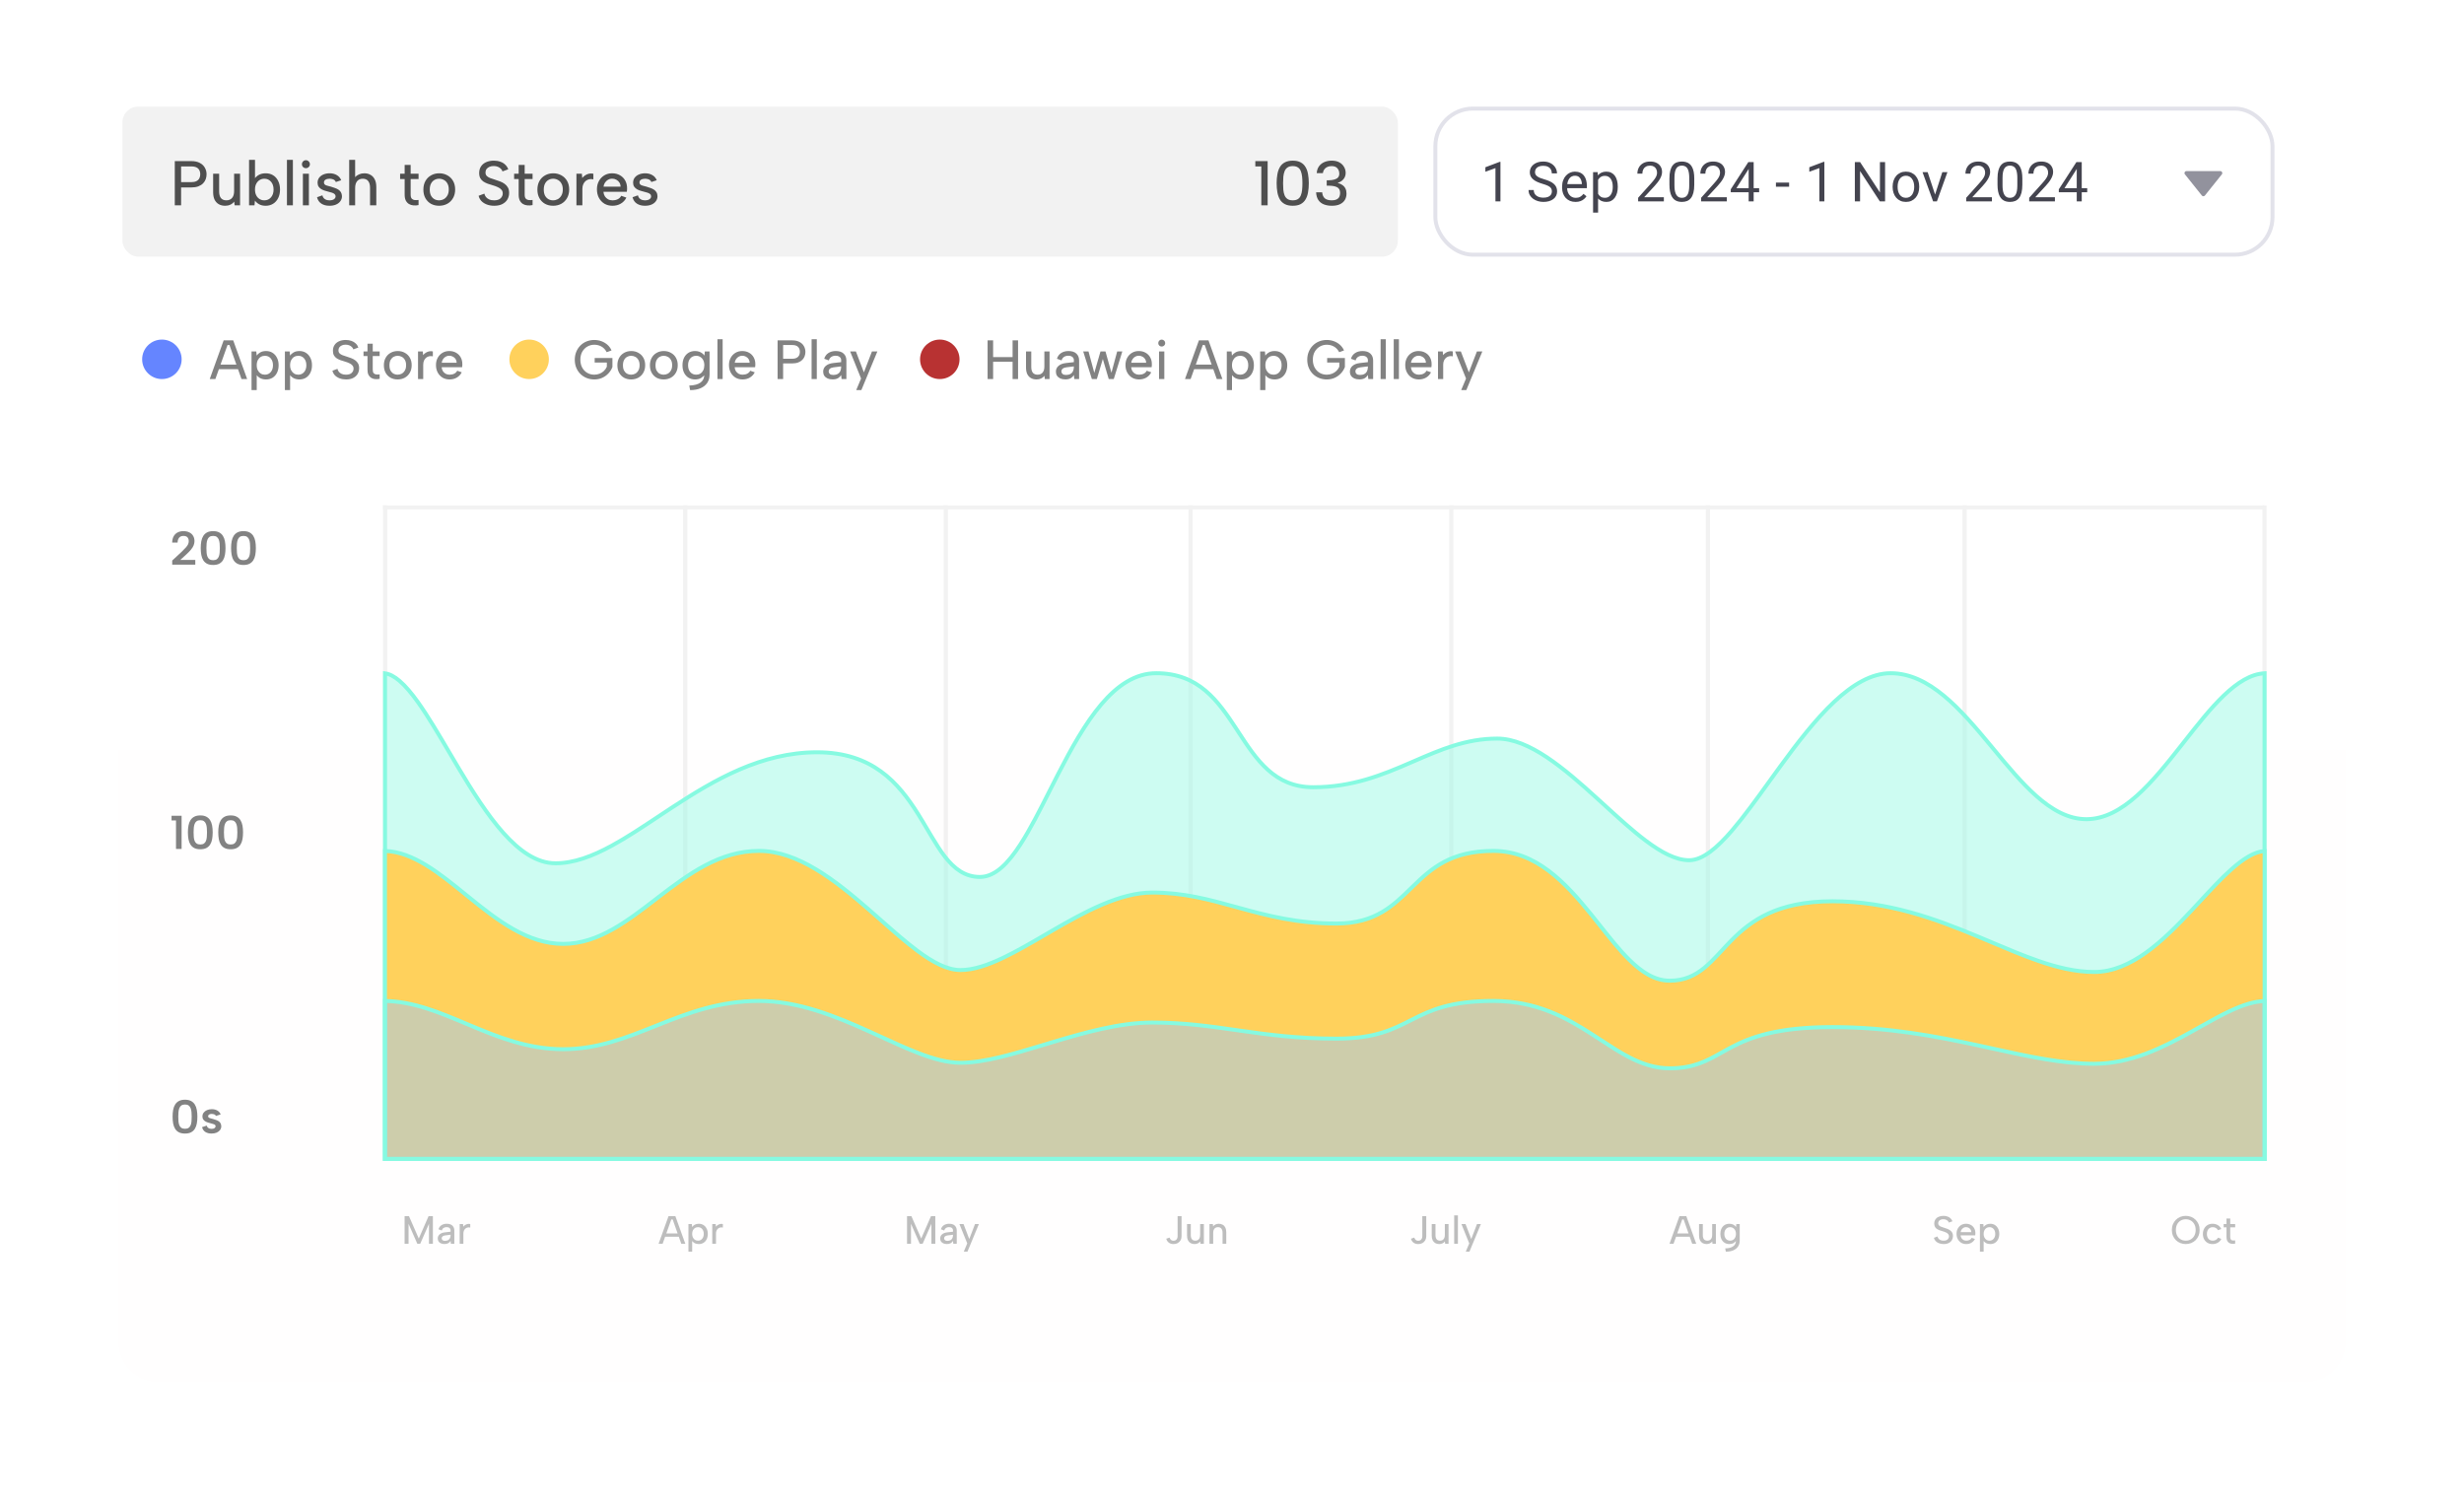 <svg width="624" height="380" viewBox="0 0 624 380" fill="none" xmlns="http://www.w3.org/2000/svg">
<g filter="url(#filter0_d_1_9552)">
<path d="M21 28C21 22.477 25.477 18 31 18H575C580.523 18 585 22.477 585 28V328C585 333.523 580.523 338 575 338H31C25.477 338 21 333.523 21 328V28Z" fill="url(#paint0_linear_1_9552)"/>
</g>
<rect x="31" y="27" width="323" height="38" rx="4" fill="#F2F2F2"/>
<path d="M58.11 87.376H57.62L54.54 96H53.112L56.64 86.2H59.062L62.59 96H61.162L58.11 87.376ZM54.918 92.332H60.63V93.508H54.918V92.332ZM64.877 94.81L65.017 94.768V98.8H63.701V89H64.905L65.003 90.05C65.227 89.733 65.535 89.462 65.927 89.238C66.329 89.014 66.814 88.902 67.383 88.902C67.999 88.902 68.545 89.051 69.021 89.35C69.497 89.649 69.871 90.069 70.141 90.61C70.421 91.142 70.561 91.772 70.561 92.5C70.561 93.219 70.426 93.849 70.155 94.39C69.894 94.931 69.525 95.351 69.049 95.65C68.573 95.949 68.018 96.098 67.383 96.098C66.777 96.098 66.259 95.977 65.829 95.734C65.409 95.482 65.092 95.174 64.877 94.81ZM69.133 92.5C69.133 91.781 68.942 91.203 68.559 90.764C68.186 90.325 67.696 90.106 67.089 90.106C66.697 90.106 66.347 90.199 66.039 90.386C65.731 90.573 65.484 90.843 65.297 91.198C65.111 91.553 65.017 91.987 65.017 92.5C65.017 93.004 65.111 93.433 65.297 93.788C65.484 94.143 65.731 94.418 66.039 94.614C66.347 94.801 66.697 94.894 67.089 94.894C67.696 94.894 68.186 94.675 68.559 94.236C68.942 93.797 69.133 93.219 69.133 92.5ZM73.327 94.81L73.467 94.768V98.8H72.151V89H73.355L73.453 90.05C73.677 89.733 73.985 89.462 74.377 89.238C74.778 89.014 75.263 88.902 75.833 88.902C76.449 88.902 76.995 89.051 77.471 89.35C77.947 89.649 78.32 90.069 78.591 90.61C78.871 91.142 79.011 91.772 79.011 92.5C79.011 93.219 78.875 93.849 78.605 94.39C78.343 94.931 77.975 95.351 77.499 95.65C77.023 95.949 76.467 96.098 75.833 96.098C75.226 96.098 74.708 95.977 74.279 95.734C73.859 95.482 73.541 95.174 73.327 94.81ZM77.583 92.5C77.583 91.781 77.391 91.203 77.009 90.764C76.635 90.325 76.145 90.106 75.539 90.106C75.147 90.106 74.797 90.199 74.489 90.386C74.181 90.573 73.933 90.843 73.747 91.198C73.56 91.553 73.467 91.987 73.467 92.5C73.467 93.004 73.56 93.433 73.747 93.788C73.933 94.143 74.181 94.418 74.489 94.614C74.797 94.801 75.147 94.894 75.539 94.894C76.145 94.894 76.635 94.675 77.009 94.236C77.391 93.797 77.583 93.219 77.583 92.5ZM85.462 93.41C85.518 93.671 85.63 93.914 85.798 94.138C85.975 94.362 86.213 94.544 86.512 94.684C86.81 94.824 87.179 94.894 87.618 94.894C88.271 94.894 88.752 94.745 89.06 94.446C89.377 94.138 89.536 93.779 89.536 93.368C89.536 93.032 89.438 92.757 89.242 92.542C89.055 92.318 88.794 92.131 88.458 91.982C88.131 91.823 87.753 91.683 87.324 91.562C86.95 91.45 86.582 91.333 86.218 91.212C85.863 91.081 85.541 90.923 85.252 90.736C84.962 90.54 84.734 90.293 84.566 89.994C84.398 89.686 84.314 89.303 84.314 88.846C84.314 88.277 84.449 87.787 84.72 87.376C84.99 86.965 85.368 86.653 85.854 86.438C86.348 86.214 86.918 86.102 87.562 86.102C88.103 86.102 88.588 86.181 89.018 86.34C89.447 86.489 89.806 86.709 90.096 86.998C90.394 87.278 90.614 87.619 90.754 88.02L89.48 88.482C89.424 88.277 89.307 88.085 89.13 87.908C88.952 87.721 88.728 87.572 88.458 87.46C88.187 87.348 87.884 87.292 87.548 87.292C87.202 87.283 86.89 87.339 86.61 87.46C86.339 87.572 86.12 87.735 85.952 87.95C85.793 88.165 85.714 88.421 85.714 88.72C85.714 89.047 85.807 89.303 85.994 89.49C86.18 89.677 86.428 89.831 86.736 89.952C87.053 90.073 87.398 90.19 87.772 90.302C88.164 90.423 88.546 90.554 88.92 90.694C89.293 90.834 89.629 91.011 89.928 91.226C90.236 91.441 90.483 91.711 90.67 92.038C90.856 92.355 90.95 92.757 90.95 93.242C90.95 93.765 90.828 94.241 90.586 94.67C90.343 95.099 89.974 95.445 89.48 95.706C88.994 95.967 88.383 96.098 87.646 96.098C87.039 96.098 86.493 96.005 86.008 95.818C85.522 95.631 85.121 95.375 84.804 95.048C84.496 94.712 84.29 94.325 84.188 93.886L85.462 93.41ZM93.065 89V87.04H94.395V89H96.145V90.176H94.395V93.62C94.395 94.049 94.479 94.353 94.647 94.53C94.825 94.707 95.044 94.81 95.305 94.838C95.576 94.857 95.856 94.847 96.145 94.81V95.944C95.763 96.028 95.385 96.051 95.011 96.014C94.647 95.986 94.316 95.883 94.017 95.706C93.728 95.529 93.495 95.272 93.317 94.936C93.149 94.591 93.065 94.152 93.065 93.62V90.176H92.057V89H93.065ZM100.687 96.098C100.025 96.098 99.427 95.953 98.895 95.664C98.373 95.365 97.962 94.95 97.663 94.418C97.365 93.877 97.215 93.242 97.215 92.514C97.215 91.777 97.369 91.137 97.677 90.596C97.985 90.055 98.405 89.639 98.937 89.35C99.469 89.051 100.067 88.902 100.729 88.902C101.392 88.902 101.989 89.051 102.521 89.35C103.063 89.639 103.487 90.055 103.795 90.596C104.103 91.128 104.257 91.758 104.257 92.486C104.257 93.223 104.099 93.863 103.781 94.404C103.473 94.945 103.049 95.365 102.507 95.664C101.966 95.953 101.359 96.098 100.687 96.098ZM100.673 94.894C101.047 94.894 101.397 94.81 101.723 94.642C102.05 94.465 102.316 94.199 102.521 93.844C102.736 93.489 102.843 93.037 102.843 92.486C102.843 91.945 102.741 91.501 102.535 91.156C102.339 90.801 102.078 90.54 101.751 90.372C101.425 90.195 101.075 90.106 100.701 90.106C100.337 90.106 99.997 90.195 99.679 90.372C99.371 90.54 99.119 90.801 98.923 91.156C98.727 91.511 98.629 91.963 98.629 92.514C98.629 93.055 98.723 93.503 98.909 93.858C99.105 94.203 99.357 94.465 99.665 94.642C99.973 94.81 100.309 94.894 100.673 94.894ZM105.865 89H107.069L107.153 89.938C107.349 89.695 107.573 89.495 107.825 89.336C108.087 89.168 108.367 89.051 108.665 88.986C108.973 88.921 109.291 88.925 109.617 89V90.246C109.309 90.171 109.011 90.162 108.721 90.218C108.432 90.274 108.171 90.395 107.937 90.582C107.713 90.759 107.531 90.997 107.391 91.296C107.251 91.595 107.181 91.954 107.181 92.374V96H105.865V89ZM113.853 96.098C113.181 96.098 112.583 95.944 112.061 95.636C111.547 95.319 111.141 94.885 110.843 94.334C110.553 93.783 110.409 93.153 110.409 92.444C110.409 91.763 110.553 91.156 110.843 90.624C111.132 90.092 111.529 89.672 112.033 89.364C112.546 89.056 113.125 88.902 113.769 88.902C114.422 88.902 115.001 89.047 115.505 89.336C116.009 89.616 116.401 90.013 116.681 90.526C116.961 91.03 117.096 91.613 117.087 92.276C117.087 92.388 117.082 92.505 117.073 92.626C117.063 92.738 117.049 92.864 117.031 93.004H111.851C111.879 93.377 111.981 93.709 112.159 93.998C112.345 94.278 112.579 94.497 112.859 94.656C113.148 94.815 113.475 94.894 113.839 94.894C114.305 94.894 114.711 94.805 115.057 94.628C115.402 94.441 115.645 94.194 115.785 93.886L116.933 94.292C116.653 94.861 116.242 95.305 115.701 95.622C115.169 95.939 114.553 96.098 113.853 96.098ZM115.645 91.87C115.645 91.534 115.561 91.231 115.393 90.96C115.225 90.689 114.996 90.479 114.707 90.33C114.427 90.171 114.109 90.092 113.755 90.092C113.437 90.092 113.143 90.171 112.873 90.33C112.611 90.479 112.387 90.689 112.201 90.96C112.023 91.221 111.911 91.525 111.865 91.87H115.645Z" fill="#828282"/>
<path d="M153.652 89.196C153.297 88.533 152.845 88.053 152.294 87.754C151.753 87.455 151.16 87.306 150.516 87.306C149.863 87.306 149.265 87.465 148.724 87.782C148.183 88.099 147.753 88.543 147.436 89.112C147.128 89.672 146.974 90.335 146.974 91.1C146.974 91.856 147.128 92.519 147.436 93.088C147.744 93.657 148.164 94.101 148.696 94.418C149.237 94.735 149.839 94.894 150.502 94.894C150.978 94.894 151.426 94.81 151.846 94.642C152.266 94.474 152.63 94.241 152.938 93.942C153.255 93.643 153.503 93.289 153.68 92.878V91.814H150.6V90.666H155.094V92.948C154.87 93.545 154.534 94.082 154.086 94.558C153.647 95.034 153.12 95.412 152.504 95.692C151.897 95.963 151.23 96.098 150.502 96.098C149.811 96.098 149.163 95.977 148.556 95.734C147.959 95.491 147.436 95.151 146.988 94.712C146.54 94.264 146.19 93.737 145.938 93.13C145.686 92.514 145.56 91.837 145.56 91.1C145.56 90.372 145.686 89.705 145.938 89.098C146.19 88.482 146.54 87.95 146.988 87.502C147.436 87.054 147.959 86.709 148.556 86.466C149.163 86.223 149.811 86.102 150.502 86.102C151.127 86.102 151.725 86.205 152.294 86.41C152.863 86.615 153.372 86.914 153.82 87.306C154.268 87.698 154.618 88.179 154.87 88.748L153.652 89.196ZM159.82 96.098C159.157 96.098 158.56 95.953 158.028 95.664C157.505 95.365 157.095 94.95 156.796 94.418C156.497 93.877 156.348 93.242 156.348 92.514C156.348 91.777 156.502 91.137 156.81 90.596C157.118 90.055 157.538 89.639 158.07 89.35C158.602 89.051 159.199 88.902 159.862 88.902C160.525 88.902 161.122 89.051 161.654 89.35C162.195 89.639 162.62 90.055 162.928 90.596C163.236 91.128 163.39 91.758 163.39 92.486C163.39 93.223 163.231 93.863 162.914 94.404C162.606 94.945 162.181 95.365 161.64 95.664C161.099 95.953 160.492 96.098 159.82 96.098ZM159.806 94.894C160.179 94.894 160.529 94.81 160.856 94.642C161.183 94.465 161.449 94.199 161.654 93.844C161.869 93.489 161.976 93.037 161.976 92.486C161.976 91.945 161.873 91.501 161.668 91.156C161.472 90.801 161.211 90.54 160.884 90.372C160.557 90.195 160.207 90.106 159.834 90.106C159.47 90.106 159.129 90.195 158.812 90.372C158.504 90.54 158.252 90.801 158.056 91.156C157.86 91.511 157.762 91.963 157.762 92.514C157.762 93.055 157.855 93.503 158.042 93.858C158.238 94.203 158.49 94.465 158.798 94.642C159.106 94.81 159.442 94.894 159.806 94.894ZM168.064 96.098C167.402 96.098 166.804 95.953 166.272 95.664C165.75 95.365 165.339 94.95 165.04 94.418C164.742 93.877 164.592 93.242 164.592 92.514C164.592 91.777 164.746 91.137 165.054 90.596C165.362 90.055 165.782 89.639 166.314 89.35C166.846 89.051 167.444 88.902 168.106 88.902C168.769 88.902 169.366 89.051 169.898 89.35C170.44 89.639 170.864 90.055 171.172 90.596C171.48 91.128 171.634 91.758 171.634 92.486C171.634 93.223 171.476 93.863 171.158 94.404C170.85 94.945 170.426 95.365 169.884 95.664C169.343 95.953 168.736 96.098 168.064 96.098ZM168.05 94.894C168.424 94.894 168.774 94.81 169.1 94.642C169.427 94.465 169.693 94.199 169.898 93.844C170.113 93.489 170.22 93.037 170.22 92.486C170.22 91.945 170.118 91.501 169.912 91.156C169.716 90.801 169.455 90.54 169.128 90.372C168.802 90.195 168.452 90.106 168.078 90.106C167.714 90.106 167.374 90.195 167.056 90.372C166.748 90.54 166.496 90.801 166.3 91.156C166.104 91.511 166.006 91.963 166.006 92.514C166.006 93.055 166.1 93.503 166.286 93.858C166.482 94.203 166.734 94.465 167.042 94.642C167.35 94.81 167.686 94.894 168.05 94.894ZM178.492 89H179.696V94.852C179.696 95.673 179.5 96.378 179.108 96.966C178.716 97.554 178.152 98.007 177.414 98.324C176.686 98.641 175.804 98.8 174.768 98.8L174.558 97.638C175.809 97.61 176.756 97.358 177.4 96.882C178.044 96.415 178.366 95.739 178.366 94.852V94.782L178.52 94.796C178.296 95.151 177.974 95.459 177.554 95.72C177.144 95.972 176.63 96.098 176.014 96.098C175.389 96.098 174.834 95.949 174.348 95.65C173.872 95.351 173.499 94.931 173.228 94.39C172.967 93.849 172.836 93.219 172.836 92.5C172.836 91.781 172.967 91.151 173.228 90.61C173.499 90.069 173.872 89.649 174.348 89.35C174.834 89.051 175.389 88.902 176.014 88.902C176.397 88.902 176.738 88.953 177.036 89.056C177.344 89.159 177.61 89.299 177.834 89.476C178.058 89.644 178.245 89.835 178.394 90.05L178.492 89ZM174.25 92.5C174.25 93.219 174.437 93.797 174.81 94.236C175.193 94.675 175.702 94.894 176.336 94.894C176.71 94.894 177.05 94.801 177.358 94.614C177.666 94.418 177.909 94.143 178.086 93.788C178.273 93.424 178.366 92.995 178.366 92.5C178.366 91.996 178.273 91.567 178.086 91.212C177.909 90.857 177.662 90.587 177.344 90.4C177.036 90.204 176.7 90.106 176.336 90.106C175.702 90.106 175.193 90.325 174.81 90.764C174.437 91.203 174.25 91.781 174.25 92.5ZM181.692 85.92H183.008V96H181.692V85.92ZM188.052 96.098C187.38 96.098 186.783 95.944 186.26 95.636C185.747 95.319 185.341 94.885 185.042 94.334C184.753 93.783 184.608 93.153 184.608 92.444C184.608 91.763 184.753 91.156 185.042 90.624C185.331 90.092 185.728 89.672 186.232 89.364C186.745 89.056 187.324 88.902 187.968 88.902C188.621 88.902 189.2 89.047 189.704 89.336C190.208 89.616 190.6 90.013 190.88 90.526C191.16 91.03 191.295 91.613 191.286 92.276C191.286 92.388 191.281 92.505 191.272 92.626C191.263 92.738 191.249 92.864 191.23 93.004H186.05C186.078 93.377 186.181 93.709 186.358 93.998C186.545 94.278 186.778 94.497 187.058 94.656C187.347 94.815 187.674 94.894 188.038 94.894C188.505 94.894 188.911 94.805 189.256 94.628C189.601 94.441 189.844 94.194 189.984 93.886L191.132 94.292C190.852 94.861 190.441 95.305 189.9 95.622C189.368 95.939 188.752 96.098 188.052 96.098ZM189.844 91.87C189.844 91.534 189.76 91.231 189.592 90.96C189.424 90.689 189.195 90.479 188.906 90.33C188.626 90.171 188.309 90.092 187.954 90.092C187.637 90.092 187.343 90.171 187.072 90.33C186.811 90.479 186.587 90.689 186.4 90.96C186.223 91.221 186.111 91.525 186.064 91.87H189.844ZM200.578 90.862C201.036 90.862 201.409 90.792 201.698 90.652C201.997 90.503 202.216 90.297 202.356 90.036C202.496 89.775 202.566 89.471 202.566 89.126C202.566 88.575 202.408 88.146 202.09 87.838C201.773 87.53 201.269 87.376 200.578 87.376H198.324V90.862H200.578ZM203.966 89.126C203.966 89.481 203.906 89.835 203.784 90.19C203.663 90.535 203.467 90.848 203.196 91.128C202.926 91.408 202.571 91.632 202.132 91.8C201.703 91.959 201.185 92.038 200.578 92.038H198.324V96H196.924V86.2H200.578C201.344 86.2 201.974 86.335 202.468 86.606C202.972 86.867 203.346 87.222 203.588 87.67C203.84 88.109 203.966 88.594 203.966 89.126ZM205.535 85.92H206.851V96H205.535V85.92ZM213.128 96L213.016 94.978C212.801 95.333 212.521 95.608 212.176 95.804C211.84 95.991 211.401 96.084 210.86 96.084C210.356 96.084 209.926 96.005 209.572 95.846C209.217 95.678 208.942 95.449 208.746 95.16C208.559 94.861 208.466 94.516 208.466 94.124C208.466 93.536 208.685 93.051 209.124 92.668C209.562 92.276 210.197 92.033 211.028 91.94L213.016 91.716V91.17C213.016 90.871 212.894 90.619 212.652 90.414C212.409 90.199 212.059 90.092 211.602 90.092C211.172 90.092 210.808 90.195 210.51 90.4C210.211 90.596 210.01 90.89 209.908 91.282L208.732 90.862C208.909 90.246 209.254 89.765 209.768 89.42C210.29 89.075 210.92 88.902 211.658 88.902C212.535 88.902 213.202 89.121 213.66 89.56C214.117 89.999 214.346 90.577 214.346 91.296V96H213.128ZM213.016 92.794L211.098 93.032C210.687 93.088 210.379 93.205 210.174 93.382C209.968 93.55 209.866 93.774 209.866 94.054C209.866 94.315 209.964 94.535 210.16 94.712C210.365 94.88 210.65 94.964 211.014 94.964C211.462 94.964 211.835 94.88 212.134 94.712C212.432 94.544 212.652 94.311 212.792 94.012C212.941 93.704 213.016 93.349 213.016 92.948V92.794ZM220.823 89H222.195L218.135 98.8H216.833L218.065 95.86L215.293 89H216.749L218.779 94.306L220.823 89Z" fill="#828282"/>
<path d="M250.106 86.2H251.506V90.442H256.434V86.2H257.82V96H256.434V91.618H251.506V96H250.106V86.2ZM265.799 96H264.595L264.497 95.174C264.273 95.473 263.989 95.701 263.643 95.86C263.307 96.019 262.929 96.098 262.509 96.098C261.968 96.098 261.497 95.986 261.095 95.762C260.694 95.529 260.381 95.193 260.157 94.754C259.943 94.306 259.835 93.751 259.835 93.088V89H261.165V92.92C261.165 93.564 261.296 94.054 261.557 94.39C261.828 94.726 262.234 94.894 262.775 94.894C263.307 94.894 263.723 94.721 264.021 94.376C264.329 94.031 264.483 93.517 264.483 92.836V89H265.799V96ZM272.065 96L271.953 94.978C271.738 95.333 271.458 95.608 271.113 95.804C270.777 95.991 270.338 96.084 269.797 96.084C269.293 96.084 268.864 96.005 268.509 95.846C268.154 95.678 267.879 95.449 267.683 95.16C267.496 94.861 267.403 94.516 267.403 94.124C267.403 93.536 267.622 93.051 268.061 92.668C268.5 92.276 269.134 92.033 269.965 91.94L271.953 91.716V91.17C271.953 90.871 271.832 90.619 271.589 90.414C271.346 90.199 270.996 90.092 270.539 90.092C270.11 90.092 269.746 90.195 269.447 90.4C269.148 90.596 268.948 90.89 268.845 91.282L267.669 90.862C267.846 90.246 268.192 89.765 268.705 89.42C269.228 89.075 269.858 88.902 270.595 88.902C271.472 88.902 272.14 89.121 272.597 89.56C273.054 89.999 273.283 90.577 273.283 91.296V96H272.065ZM271.953 92.794L270.035 93.032C269.624 93.088 269.316 93.205 269.111 93.382C268.906 93.55 268.803 93.774 268.803 94.054C268.803 94.315 268.901 94.535 269.097 94.712C269.302 94.88 269.587 94.964 269.951 94.964C270.399 94.964 270.772 94.88 271.071 94.712C271.37 94.544 271.589 94.311 271.729 94.012C271.878 93.704 271.953 93.349 271.953 92.948V92.794ZM277.773 96H276.513L274.315 89H275.659L277.129 94.432L278.697 89H279.957L281.469 94.404L282.925 89H284.227L282.057 96H280.783L279.285 90.918L277.773 96ZM288.47 96.098C287.798 96.098 287.2 95.944 286.678 95.636C286.164 95.319 285.758 94.885 285.46 94.334C285.17 93.783 285.026 93.153 285.026 92.444C285.026 91.763 285.17 91.156 285.46 90.624C285.749 90.092 286.146 89.672 286.65 89.364C287.163 89.056 287.742 88.902 288.386 88.902C289.039 88.902 289.618 89.047 290.122 89.336C290.626 89.616 291.018 90.013 291.298 90.526C291.578 91.03 291.713 91.613 291.704 92.276C291.704 92.388 291.699 92.505 291.69 92.626C291.68 92.738 291.666 92.864 291.648 93.004H286.468C286.496 93.377 286.598 93.709 286.776 93.998C286.962 94.278 287.196 94.497 287.476 94.656C287.765 94.815 288.092 94.894 288.456 94.894C288.922 94.894 289.328 94.805 289.674 94.628C290.019 94.441 290.262 94.194 290.402 93.886L291.55 94.292C291.27 94.861 290.859 95.305 290.318 95.622C289.786 95.939 289.17 96.098 288.47 96.098ZM290.262 91.87C290.262 91.534 290.178 91.231 290.01 90.96C289.842 90.689 289.613 90.479 289.324 90.33C289.044 90.171 288.726 90.092 288.372 90.092C288.054 90.092 287.76 90.171 287.49 90.33C287.228 90.479 287.004 90.689 286.818 90.96C286.64 91.221 286.528 91.525 286.482 91.87H290.262ZM293.531 89H294.861V96H293.531V89ZM294.203 87.768C293.951 87.768 293.741 87.684 293.573 87.516C293.405 87.348 293.321 87.143 293.321 86.9C293.321 86.648 293.405 86.438 293.573 86.27C293.741 86.093 293.951 86.004 294.203 86.004C294.445 86.004 294.651 86.093 294.819 86.27C294.996 86.438 295.085 86.648 295.085 86.9C295.085 87.143 294.996 87.348 294.819 87.516C294.651 87.684 294.445 87.768 294.203 87.768ZM305.092 87.376H304.602L301.522 96H300.094L303.622 86.2H306.044L309.572 96H308.144L305.092 87.376ZM301.9 92.332H307.612V93.508H301.9V92.332ZM311.86 94.81L312 94.768V98.8H310.684V89H311.888L311.986 90.05C312.21 89.733 312.518 89.462 312.91 89.238C313.311 89.014 313.796 88.902 314.366 88.902C314.982 88.902 315.528 89.051 316.004 89.35C316.48 89.649 316.853 90.069 317.124 90.61C317.404 91.142 317.544 91.772 317.544 92.5C317.544 93.219 317.408 93.849 317.138 94.39C316.876 94.931 316.508 95.351 316.032 95.65C315.556 95.949 315 96.098 314.366 96.098C313.759 96.098 313.241 95.977 312.812 95.734C312.392 95.482 312.074 95.174 311.86 94.81ZM316.116 92.5C316.116 91.781 315.924 91.203 315.542 90.764C315.168 90.325 314.678 90.106 314.072 90.106C313.68 90.106 313.33 90.199 313.022 90.386C312.714 90.573 312.466 90.843 312.28 91.198C312.093 91.553 312 91.987 312 92.5C312 93.004 312.093 93.433 312.28 93.788C312.466 94.143 312.714 94.418 313.022 94.614C313.33 94.801 313.68 94.894 314.072 94.894C314.678 94.894 315.168 94.675 315.542 94.236C315.924 93.797 316.116 93.219 316.116 92.5ZM320.309 94.81L320.449 94.768V98.8H319.133V89H320.337L320.435 90.05C320.659 89.733 320.967 89.462 321.359 89.238C321.76 89.014 322.246 88.902 322.815 88.902C323.431 88.902 323.977 89.051 324.453 89.35C324.929 89.649 325.302 90.069 325.573 90.61C325.853 91.142 325.993 91.772 325.993 92.5C325.993 93.219 325.858 93.849 325.587 94.39C325.326 94.931 324.957 95.351 324.481 95.65C324.005 95.949 323.45 96.098 322.815 96.098C322.208 96.098 321.69 95.977 321.261 95.734C320.841 95.482 320.524 95.174 320.309 94.81ZM324.565 92.5C324.565 91.781 324.374 91.203 323.991 90.764C323.618 90.325 323.128 90.106 322.521 90.106C322.129 90.106 321.779 90.199 321.471 90.386C321.163 90.573 320.916 90.843 320.729 91.198C320.542 91.553 320.449 91.987 320.449 92.5C320.449 93.004 320.542 93.433 320.729 93.788C320.916 94.143 321.163 94.418 321.471 94.614C321.779 94.801 322.129 94.894 322.521 94.894C323.128 94.894 323.618 94.675 323.991 94.236C324.374 93.797 324.565 93.219 324.565 92.5ZM339.15 89.196C338.795 88.533 338.343 88.053 337.792 87.754C337.251 87.455 336.658 87.306 336.014 87.306C335.361 87.306 334.763 87.465 334.222 87.782C333.681 88.099 333.251 88.543 332.934 89.112C332.626 89.672 332.472 90.335 332.472 91.1C332.472 91.856 332.626 92.519 332.934 93.088C333.242 93.657 333.662 94.101 334.194 94.418C334.735 94.735 335.337 94.894 336 94.894C336.476 94.894 336.924 94.81 337.344 94.642C337.764 94.474 338.128 94.241 338.436 93.942C338.753 93.643 339.001 93.289 339.178 92.878V91.814H336.098V90.666H340.592V92.948C340.368 93.545 340.032 94.082 339.584 94.558C339.145 95.034 338.618 95.412 338.002 95.692C337.395 95.963 336.728 96.098 336 96.098C335.309 96.098 334.661 95.977 334.054 95.734C333.457 95.491 332.934 95.151 332.486 94.712C332.038 94.264 331.688 93.737 331.436 93.13C331.184 92.514 331.058 91.837 331.058 91.1C331.058 90.372 331.184 89.705 331.436 89.098C331.688 88.482 332.038 87.95 332.486 87.502C332.934 87.054 333.457 86.709 334.054 86.466C334.661 86.223 335.309 86.102 336 86.102C336.625 86.102 337.223 86.205 337.792 86.41C338.361 86.615 338.87 86.914 339.318 87.306C339.766 87.698 340.116 88.179 340.368 88.748L339.15 89.196ZM346.522 96L346.41 94.978C346.195 95.333 345.915 95.608 345.57 95.804C345.234 95.991 344.795 96.084 344.254 96.084C343.75 96.084 343.321 96.005 342.966 95.846C342.611 95.678 342.336 95.449 342.14 95.16C341.953 94.861 341.86 94.516 341.86 94.124C341.86 93.536 342.079 93.051 342.518 92.668C342.957 92.276 343.591 92.033 344.422 91.94L346.41 91.716V91.17C346.41 90.871 346.289 90.619 346.046 90.414C345.803 90.199 345.453 90.092 344.996 90.092C344.567 90.092 344.203 90.195 343.904 90.4C343.605 90.596 343.405 90.89 343.302 91.282L342.126 90.862C342.303 90.246 342.649 89.765 343.162 89.42C343.685 89.075 344.315 88.902 345.052 88.902C345.929 88.902 346.597 89.121 347.054 89.56C347.511 89.999 347.74 90.577 347.74 91.296V96H346.522ZM346.41 92.794L344.492 93.032C344.081 93.088 343.773 93.205 343.568 93.382C343.363 93.55 343.26 93.774 343.26 94.054C343.26 94.315 343.358 94.535 343.554 94.712C343.759 94.88 344.044 94.964 344.408 94.964C344.856 94.964 345.229 94.88 345.528 94.712C345.827 94.544 346.046 94.311 346.186 94.012C346.335 93.704 346.41 93.349 346.41 92.948V92.794ZM349.635 85.92H350.951V96H349.635V85.92ZM352.957 85.92H354.273V96H352.957V85.92ZM359.317 96.098C358.645 96.098 358.048 95.944 357.525 95.636C357.012 95.319 356.606 94.885 356.307 94.334C356.018 93.783 355.873 93.153 355.873 92.444C355.873 91.763 356.018 91.156 356.307 90.624C356.597 90.092 356.993 89.672 357.497 89.364C358.011 89.056 358.589 88.902 359.233 88.902C359.887 88.902 360.465 89.047 360.969 89.336C361.473 89.616 361.865 90.013 362.145 90.526C362.425 91.03 362.561 91.613 362.551 92.276C362.551 92.388 362.547 92.505 362.537 92.626C362.528 92.738 362.514 92.864 362.495 93.004H357.315C357.343 93.377 357.446 93.709 357.623 93.998C357.81 94.278 358.043 94.497 358.323 94.656C358.613 94.815 358.939 94.894 359.303 94.894C359.77 94.894 360.176 94.805 360.521 94.628C360.867 94.441 361.109 94.194 361.249 93.886L362.397 94.292C362.117 94.861 361.707 95.305 361.165 95.622C360.633 95.939 360.017 96.098 359.317 96.098ZM361.109 91.87C361.109 91.534 361.025 91.231 360.857 90.96C360.689 90.689 360.461 90.479 360.171 90.33C359.891 90.171 359.574 90.092 359.219 90.092C358.902 90.092 358.608 90.171 358.337 90.33C358.076 90.479 357.852 90.689 357.665 90.96C357.488 91.221 357.376 91.525 357.329 91.87H361.109ZM364.168 89H365.372L365.456 89.938C365.652 89.695 365.876 89.495 366.128 89.336C366.389 89.168 366.669 89.051 366.968 88.986C367.276 88.921 367.593 88.925 367.92 89V90.246C367.612 90.171 367.313 90.162 367.024 90.218C366.735 90.274 366.473 90.395 366.24 90.582C366.016 90.759 365.834 90.997 365.694 91.296C365.554 91.595 365.484 91.954 365.484 92.374V96H364.168V89ZM374.028 89H375.4L371.34 98.8H370.038L371.27 95.86L368.498 89H369.954L371.984 94.306L374.028 89Z" fill="#828282"/>
<path d="M48.44 46.128C48.963 46.128 49.389 46.048 49.72 45.888C50.061 45.717 50.312 45.483 50.472 45.184C50.632 44.885 50.712 44.539 50.712 44.144C50.712 43.515 50.531 43.024 50.168 42.672C49.805 42.32 49.229 42.144 48.44 42.144H45.864V46.128H48.44ZM52.312 44.144C52.312 44.549 52.243 44.955 52.104 45.36C51.965 45.755 51.741 46.112 51.432 46.432C51.123 46.752 50.717 47.008 50.216 47.2C49.725 47.381 49.133 47.472 48.44 47.472H45.864V52H44.264V40.8H48.44C49.315 40.8 50.035 40.955 50.6 41.264C51.176 41.563 51.603 41.968 51.88 42.48C52.168 42.981 52.312 43.536 52.312 44.144ZM60.793 52H59.417L59.305 51.056C59.049 51.397 58.724 51.659 58.329 51.84C57.945 52.021 57.513 52.112 57.033 52.112C56.414 52.112 55.876 51.984 55.417 51.728C54.959 51.461 54.601 51.077 54.345 50.576C54.1 50.064 53.977 49.429 53.977 48.672V44H55.497V48.48C55.497 49.216 55.647 49.776 55.945 50.16C56.255 50.544 56.718 50.736 57.337 50.736C57.945 50.736 58.42 50.539 58.761 50.144C59.113 49.749 59.289 49.163 59.289 48.384V44H60.793V52ZM64.418 45.36C64.663 44.944 65.026 44.597 65.506 44.32C65.996 44.032 66.588 43.888 67.282 43.888C68.007 43.888 68.642 44.059 69.186 44.4C69.73 44.741 70.151 45.221 70.45 45.84C70.759 46.459 70.914 47.179 70.914 48C70.914 48.821 70.759 49.541 70.45 50.16C70.141 50.779 69.714 51.259 69.17 51.6C68.626 51.941 67.996 52.112 67.282 52.112C66.631 52.112 66.076 51.984 65.618 51.728C65.17 51.472 64.818 51.163 64.562 50.8L64.45 52H63.074V40.48H64.578V45.408L64.418 45.36ZM69.282 48C69.282 47.179 69.063 46.517 68.626 46.016C68.199 45.515 67.639 45.264 66.946 45.264C66.498 45.264 66.098 45.376 65.746 45.6C65.394 45.813 65.111 46.123 64.898 46.528C64.684 46.933 64.578 47.424 64.578 48C64.578 48.576 64.684 49.072 64.898 49.488C65.111 49.893 65.394 50.203 65.746 50.416C66.098 50.629 66.498 50.736 66.946 50.736C67.639 50.736 68.199 50.485 68.626 49.984C69.063 49.483 69.282 48.821 69.282 48ZM72.668 40.48H74.172V52H72.668V40.48ZM76.704 44H78.225V52H76.704V44ZM77.472 42.592C77.184 42.592 76.945 42.496 76.752 42.304C76.561 42.112 76.465 41.877 76.465 41.6C76.465 41.312 76.561 41.072 76.752 40.88C76.945 40.677 77.184 40.576 77.472 40.576C77.75 40.576 77.984 40.677 78.177 40.88C78.379 41.072 78.481 41.312 78.481 41.6C78.481 41.877 78.379 42.112 78.177 42.304C77.984 42.496 77.75 42.592 77.472 42.592ZM81.642 49.472C81.716 49.792 81.844 50.043 82.026 50.224C82.207 50.405 82.42 50.539 82.666 50.624C82.922 50.699 83.188 50.736 83.466 50.736C83.946 50.736 84.319 50.64 84.586 50.448C84.852 50.256 84.986 50.016 84.986 49.728C84.986 49.483 84.9 49.291 84.73 49.152C84.57 49.003 84.351 48.885 84.074 48.8C83.807 48.715 83.519 48.635 83.21 48.56C82.932 48.485 82.628 48.4 82.298 48.304C81.978 48.208 81.674 48.08 81.386 47.92C81.108 47.749 80.879 47.536 80.698 47.28C80.516 47.013 80.426 46.677 80.426 46.272C80.426 45.792 80.554 45.376 80.81 45.024C81.076 44.661 81.439 44.384 81.898 44.192C82.367 43.989 82.895 43.888 83.482 43.888C84.164 43.888 84.762 44.037 85.274 44.336C85.796 44.624 86.175 45.061 86.41 45.648L85.05 46.096C84.975 45.893 84.852 45.728 84.682 45.6C84.511 45.472 84.314 45.387 84.09 45.344C83.876 45.291 83.663 45.264 83.45 45.264C83.044 45.264 82.708 45.344 82.442 45.504C82.175 45.664 82.042 45.899 82.042 46.208C82.042 46.379 82.084 46.523 82.17 46.64C82.255 46.747 82.372 46.837 82.522 46.912C82.682 46.976 82.868 47.035 83.082 47.088C83.295 47.141 83.524 47.2 83.77 47.264C84.09 47.36 84.415 47.467 84.746 47.584C85.076 47.691 85.38 47.829 85.658 48C85.935 48.171 86.159 48.395 86.33 48.672C86.5 48.949 86.591 49.291 86.602 49.696C86.602 50.165 86.468 50.581 86.202 50.944C85.946 51.307 85.578 51.595 85.098 51.808C84.628 52.011 84.068 52.112 83.418 52.112C82.628 52.112 81.956 51.936 81.402 51.584C80.847 51.232 80.474 50.688 80.282 49.952L81.642 49.472ZM88.433 40.48H89.937V44.88C90.193 44.571 90.524 44.331 90.929 44.16C91.335 43.979 91.783 43.888 92.273 43.888C92.871 43.888 93.393 44.021 93.841 44.288C94.3 44.544 94.657 44.933 94.913 45.456C95.169 45.968 95.297 46.608 95.297 47.376V52H93.713V47.568C93.713 46.821 93.559 46.251 93.249 45.856C92.94 45.461 92.487 45.264 91.889 45.264C91.271 45.264 90.791 45.467 90.449 45.872C90.108 46.277 89.937 46.869 89.937 47.648V52H88.433V40.48ZM102.477 44V41.76H103.997V44H105.997V45.344H103.997V49.28C103.997 49.771 104.093 50.117 104.285 50.32C104.487 50.523 104.738 50.64 105.036 50.672C105.346 50.693 105.666 50.683 105.997 50.64V51.936C105.559 52.032 105.127 52.059 104.701 52.016C104.285 51.984 103.906 51.867 103.565 51.664C103.234 51.461 102.967 51.168 102.765 50.784C102.573 50.389 102.477 49.888 102.477 49.28V45.344H101.325V44H102.477ZM111.187 52.112C110.43 52.112 109.747 51.947 109.139 51.616C108.542 51.275 108.073 50.8 107.731 50.192C107.39 49.573 107.219 48.848 107.219 48.016C107.219 47.173 107.395 46.443 107.747 45.824C108.099 45.205 108.579 44.731 109.187 44.4C109.795 44.059 110.478 43.888 111.235 43.888C111.993 43.888 112.675 44.059 113.283 44.4C113.902 44.731 114.387 45.205 114.739 45.824C115.091 46.432 115.267 47.152 115.267 47.984C115.267 48.827 115.086 49.557 114.723 50.176C114.371 50.795 113.886 51.275 113.267 51.616C112.649 51.947 111.955 52.112 111.187 52.112ZM111.171 50.736C111.598 50.736 111.998 50.64 112.371 50.448C112.745 50.245 113.049 49.941 113.283 49.536C113.529 49.131 113.651 48.613 113.651 47.984C113.651 47.365 113.534 46.859 113.299 46.464C113.075 46.059 112.777 45.76 112.403 45.568C112.03 45.365 111.63 45.264 111.203 45.264C110.787 45.264 110.398 45.365 110.035 45.568C109.683 45.76 109.395 46.059 109.171 46.464C108.947 46.869 108.835 47.387 108.835 48.016C108.835 48.635 108.942 49.147 109.155 49.552C109.379 49.947 109.667 50.245 110.019 50.448C110.371 50.64 110.755 50.736 111.171 50.736ZM122.662 49.04C122.726 49.339 122.854 49.616 123.046 49.872C123.248 50.128 123.52 50.336 123.862 50.496C124.203 50.656 124.624 50.736 125.126 50.736C125.872 50.736 126.422 50.565 126.774 50.224C127.136 49.872 127.318 49.461 127.318 48.992C127.318 48.608 127.206 48.293 126.982 48.048C126.768 47.792 126.47 47.579 126.086 47.408C125.712 47.227 125.28 47.067 124.79 46.928C124.363 46.8 123.942 46.667 123.526 46.528C123.12 46.379 122.752 46.197 122.422 45.984C122.091 45.76 121.83 45.477 121.638 45.136C121.446 44.784 121.35 44.347 121.35 43.824C121.35 43.173 121.504 42.613 121.814 42.144C122.123 41.675 122.555 41.317 123.11 41.072C123.675 40.816 124.326 40.688 125.062 40.688C125.68 40.688 126.235 40.779 126.726 40.96C127.216 41.131 127.627 41.381 127.958 41.712C128.299 42.032 128.55 42.421 128.71 42.88L127.254 43.408C127.19 43.173 127.056 42.955 126.854 42.752C126.651 42.539 126.395 42.368 126.086 42.24C125.776 42.112 125.43 42.048 125.046 42.048C124.651 42.037 124.294 42.101 123.974 42.24C123.664 42.368 123.414 42.555 123.222 42.8C123.04 43.045 122.95 43.339 122.95 43.68C122.95 44.053 123.056 44.347 123.27 44.56C123.483 44.773 123.766 44.949 124.118 45.088C124.48 45.227 124.875 45.36 125.302 45.488C125.75 45.627 126.187 45.776 126.614 45.936C127.04 46.096 127.424 46.299 127.766 46.544C128.118 46.789 128.4 47.099 128.614 47.472C128.827 47.835 128.934 48.293 128.934 48.848C128.934 49.445 128.795 49.989 128.517 50.48C128.24 50.971 127.819 51.365 127.254 51.664C126.699 51.963 126 52.112 125.158 52.112C124.464 52.112 123.84 52.005 123.286 51.792C122.731 51.579 122.272 51.285 121.91 50.912C121.558 50.528 121.323 50.085 121.206 49.584L122.662 49.04ZM131.352 44V41.76H132.872V44H134.872V45.344H132.872V49.28C132.872 49.771 132.968 50.117 133.16 50.32C133.362 50.523 133.613 50.64 133.911 50.672C134.221 50.693 134.541 50.683 134.872 50.64V51.936C134.434 52.032 134.002 52.059 133.576 52.016C133.16 51.984 132.781 51.867 132.44 51.664C132.109 51.461 131.842 51.168 131.64 50.784C131.448 50.389 131.352 49.888 131.352 49.28V45.344H130.2V44H131.352ZM140.062 52.112C139.305 52.112 138.622 51.947 138.014 51.616C137.417 51.275 136.948 50.8 136.606 50.192C136.265 49.573 136.094 48.848 136.094 48.016C136.094 47.173 136.27 46.443 136.622 45.824C136.974 45.205 137.454 44.731 138.062 44.4C138.67 44.059 139.353 43.888 140.11 43.888C140.868 43.888 141.55 44.059 142.158 44.4C142.777 44.731 143.262 45.205 143.614 45.824C143.966 46.432 144.142 47.152 144.142 47.984C144.142 48.827 143.961 49.557 143.598 50.176C143.246 50.795 142.761 51.275 142.142 51.616C141.524 51.947 140.83 52.112 140.062 52.112ZM140.046 50.736C140.473 50.736 140.873 50.64 141.246 50.448C141.62 50.245 141.924 49.941 142.158 49.536C142.404 49.131 142.526 48.613 142.526 47.984C142.526 47.365 142.409 46.859 142.174 46.464C141.95 46.059 141.652 45.76 141.278 45.568C140.905 45.365 140.505 45.264 140.078 45.264C139.662 45.264 139.273 45.365 138.91 45.568C138.558 45.76 138.27 46.059 138.046 46.464C137.822 46.869 137.71 47.387 137.71 48.016C137.71 48.635 137.817 49.147 138.03 49.552C138.254 49.947 138.542 50.245 138.894 50.448C139.246 50.64 139.63 50.736 140.046 50.736ZM145.98 44H147.356L147.452 45.072C147.676 44.795 147.932 44.565 148.22 44.384C148.519 44.192 148.839 44.059 149.18 43.984C149.532 43.909 149.895 43.915 150.268 44V45.424C149.916 45.339 149.575 45.328 149.244 45.392C148.913 45.456 148.615 45.595 148.348 45.808C148.092 46.011 147.884 46.283 147.724 46.624C147.564 46.965 147.484 47.376 147.484 47.856V52H145.98V44ZM155.108 52.112C154.34 52.112 153.658 51.936 153.06 51.584C152.474 51.221 152.01 50.725 151.668 50.096C151.338 49.467 151.172 48.747 151.172 47.936C151.172 47.157 151.338 46.464 151.668 45.856C151.999 45.248 152.452 44.768 153.028 44.416C153.615 44.064 154.276 43.888 155.012 43.888C155.759 43.888 156.42 44.053 156.996 44.384C157.572 44.704 158.02 45.157 158.34 45.744C158.66 46.32 158.815 46.987 158.804 47.744C158.804 47.872 158.799 48.005 158.788 48.144C158.778 48.272 158.762 48.416 158.74 48.576H152.82C152.852 49.003 152.97 49.381 153.172 49.712C153.386 50.032 153.652 50.283 153.972 50.464C154.303 50.645 154.676 50.736 155.092 50.736C155.626 50.736 156.09 50.635 156.484 50.432C156.879 50.219 157.156 49.936 157.316 49.584L158.628 50.048C158.308 50.699 157.839 51.205 157.22 51.568C156.612 51.931 155.908 52.112 155.108 52.112ZM157.156 47.28C157.156 46.896 157.06 46.549 156.868 46.24C156.676 45.931 156.415 45.691 156.084 45.52C155.764 45.339 155.402 45.248 154.996 45.248C154.634 45.248 154.298 45.339 153.988 45.52C153.69 45.691 153.434 45.931 153.22 46.24C153.018 46.539 152.89 46.885 152.836 47.28H157.156ZM161.548 49.472C161.623 49.792 161.751 50.043 161.932 50.224C162.113 50.405 162.327 50.539 162.572 50.624C162.828 50.699 163.095 50.736 163.372 50.736C163.852 50.736 164.225 50.64 164.492 50.448C164.759 50.256 164.892 50.016 164.892 49.728C164.892 49.483 164.807 49.291 164.636 49.152C164.476 49.003 164.257 48.885 163.98 48.8C163.713 48.715 163.425 48.635 163.116 48.56C162.839 48.485 162.535 48.4 162.204 48.304C161.884 48.208 161.58 48.08 161.292 47.92C161.015 47.749 160.785 47.536 160.604 47.28C160.423 47.013 160.332 46.677 160.332 46.272C160.332 45.792 160.46 45.376 160.716 45.024C160.983 44.661 161.345 44.384 161.804 44.192C162.273 43.989 162.801 43.888 163.388 43.888C164.071 43.888 164.668 44.037 165.18 44.336C165.703 44.624 166.081 45.061 166.316 45.648L164.956 46.096C164.881 45.893 164.759 45.728 164.588 45.6C164.417 45.472 164.22 45.387 163.996 45.344C163.783 45.291 163.569 45.264 163.356 45.264C162.951 45.264 162.615 45.344 162.348 45.504C162.081 45.664 161.948 45.899 161.948 46.208C161.948 46.379 161.991 46.523 162.076 46.64C162.161 46.747 162.279 46.837 162.428 46.912C162.588 46.976 162.775 47.035 162.988 47.088C163.201 47.141 163.431 47.2 163.676 47.264C163.996 47.36 164.321 47.467 164.652 47.584C164.983 47.691 165.287 47.829 165.564 48C165.841 48.171 166.065 48.395 166.236 48.672C166.407 48.949 166.497 49.291 166.508 49.696C166.508 50.165 166.375 50.581 166.108 50.944C165.852 51.307 165.484 51.595 165.004 51.808C164.535 52.011 163.975 52.112 163.324 52.112C162.535 52.112 161.863 51.936 161.308 51.584C160.753 51.232 160.38 50.688 160.188 49.952L161.548 49.472Z" fill="#4F4F4F"/>
<path d="M319.426 42.144H317.906V40.8H321.026V52H319.426V42.144ZM323.305 46.4C323.305 45.568 323.369 44.805 323.497 44.112C323.625 43.408 323.838 42.805 324.137 42.304C324.436 41.792 324.852 41.397 325.385 41.12C325.918 40.832 326.585 40.688 327.385 40.688C328.196 40.688 328.862 40.832 329.385 41.12C329.908 41.397 330.318 41.792 330.617 42.304C330.926 42.805 331.14 43.408 331.257 44.112C331.385 44.805 331.449 45.568 331.449 46.4C331.449 47.243 331.385 48.016 331.257 48.72C331.14 49.413 330.926 50.016 330.617 50.528C330.318 51.029 329.908 51.419 329.385 51.696C328.862 51.973 328.196 52.112 327.385 52.112C326.585 52.112 325.918 51.973 325.385 51.696C324.852 51.419 324.436 51.029 324.137 50.528C323.838 50.016 323.625 49.413 323.497 48.72C323.369 48.016 323.305 47.243 323.305 46.4ZM329.833 46.4C329.833 45.824 329.806 45.275 329.753 44.752C329.7 44.229 329.593 43.765 329.433 43.36C329.284 42.955 329.044 42.64 328.713 42.416C328.382 42.181 327.94 42.064 327.385 42.064C326.83 42.064 326.388 42.181 326.057 42.416C325.726 42.64 325.481 42.955 325.321 43.36C325.161 43.765 325.054 44.229 325.001 44.752C324.958 45.275 324.937 45.824 324.937 46.4C324.937 47.008 324.958 47.573 325.001 48.096C325.054 48.619 325.161 49.077 325.321 49.472C325.481 49.867 325.726 50.176 326.057 50.4C326.388 50.624 326.83 50.736 327.385 50.736C327.94 50.736 328.382 50.624 328.713 50.4C329.044 50.176 329.284 49.867 329.433 49.472C329.593 49.077 329.7 48.619 329.753 48.096C329.806 47.573 329.833 47.008 329.833 46.4ZM333.461 43.84C333.504 43.168 333.69 42.597 334.021 42.128C334.362 41.659 334.81 41.301 335.365 41.056C335.92 40.811 336.554 40.688 337.269 40.688C338.026 40.688 338.666 40.832 339.189 41.12C339.712 41.408 340.106 41.792 340.373 42.272C340.65 42.741 340.789 43.253 340.789 43.808C340.789 44.213 340.704 44.587 340.533 44.928C340.362 45.259 340.128 45.541 339.829 45.776C339.541 46.011 339.21 46.176 338.837 46.272V46.352C339.264 46.459 339.637 46.629 339.957 46.864C340.288 47.088 340.544 47.381 340.725 47.744C340.906 48.096 340.997 48.523 340.997 49.024C340.997 49.632 340.858 50.171 340.581 50.64C340.304 51.099 339.888 51.461 339.333 51.728C338.789 51.984 338.112 52.112 337.301 52.112C336.522 52.112 335.84 51.995 335.253 51.76C334.666 51.525 334.202 51.157 333.861 50.656C333.53 50.155 333.344 49.504 333.301 48.704H334.837C334.89 49.365 335.109 49.872 335.493 50.224C335.877 50.565 336.48 50.736 337.301 50.736C337.781 50.736 338.176 50.661 338.485 50.512C338.794 50.363 339.018 50.155 339.157 49.888C339.306 49.611 339.381 49.28 339.381 48.896C339.381 48.171 339.13 47.68 338.629 47.424C338.138 47.157 337.392 47.024 336.389 47.024H335.989V45.664H336.405C337.013 45.653 337.52 45.589 337.925 45.472C338.341 45.355 338.65 45.179 338.853 44.944C339.066 44.699 339.173 44.379 339.173 43.984C339.173 43.451 339.013 42.997 338.693 42.624C338.373 42.251 337.882 42.064 337.221 42.064C336.773 42.064 336.394 42.144 336.085 42.304C335.776 42.453 335.53 42.661 335.349 42.928C335.168 43.195 335.056 43.499 335.013 43.84H333.461Z" fill="#4F4F4F"/>
<g opacity="0.2">
<path d="M98.063 128H97.001V294H98.063V128Z" fill="#BDBDBD"/>
<path d="M174.062 128H173V294H174.062V128Z" fill="#BDBDBD"/>
<path d="M573.469 129L573.469 128L97 128L97 129L573.469 129Z" fill="#BDBDBD"/>
<path d="M240.062 128H239V294H240.062V128Z" fill="#BDBDBD"/>
<path d="M302.036 128H300.974V294H302.036V128Z" fill="#BDBDBD"/>
<path d="M368.062 128H367V294H368.062V128Z" fill="#BDBDBD"/>
<path d="M433.062 128H432V294H433.062V128Z" fill="#BDBDBD"/>
<path d="M498.062 128H497V294H498.062V128Z" fill="#BDBDBD"/>
<path d="M574.001 128H572.939V294H574.001V128Z" fill="#BDBDBD"/>
</g>
<path d="M43.612 141.968L46.012 139.736C46.452 139.312 46.804 138.952 47.068 138.656C47.332 138.36 47.52 138.088 47.632 137.84C47.744 137.584 47.8 137.32 47.8 137.048C47.8 136.664 47.696 136.348 47.488 136.1C47.28 135.852 46.924 135.728 46.42 135.728C46.116 135.728 45.856 135.796 45.64 135.932C45.432 136.068 45.268 136.264 45.148 136.52C45.036 136.776 44.976 137.076 44.968 137.42H43.6C43.616 136.756 43.748 136.212 43.996 135.788C44.252 135.356 44.592 135.036 45.016 134.828C45.448 134.62 45.92 134.516 46.432 134.516C47.032 134.516 47.54 134.624 47.956 134.84C48.38 135.048 48.7 135.344 48.916 135.728C49.14 136.104 49.252 136.54 49.252 137.036C49.252 137.396 49.184 137.748 49.048 138.092C48.92 138.428 48.7 138.788 48.388 139.172C48.076 139.556 47.648 139.996 47.104 140.492L45.652 141.812H49.456V143H43.612V141.968ZM50.833 138.8C50.833 138.176 50.881 137.604 50.977 137.084C51.073 136.556 51.241 136.104 51.481 135.728C51.721 135.344 52.041 135.048 52.441 134.84C52.849 134.624 53.361 134.516 53.977 134.516C54.593 134.516 55.101 134.624 55.501 134.84C55.901 135.048 56.221 135.344 56.461 135.728C56.701 136.104 56.869 136.556 56.965 137.084C57.061 137.604 57.109 138.176 57.109 138.8C57.109 139.432 57.061 140.012 56.965 140.54C56.869 141.068 56.701 141.52 56.461 141.896C56.221 142.272 55.901 142.564 55.501 142.772C55.101 142.98 54.593 143.084 53.977 143.084C53.361 143.084 52.849 142.98 52.441 142.772C52.041 142.564 51.721 142.272 51.481 141.896C51.241 141.52 51.073 141.068 50.977 140.54C50.881 140.012 50.833 139.432 50.833 138.8ZM55.669 138.8C55.669 138.4 55.653 138.016 55.621 137.648C55.589 137.28 55.517 136.952 55.405 136.664C55.293 136.368 55.125 136.14 54.901 135.98C54.677 135.812 54.369 135.728 53.977 135.728C53.585 135.728 53.273 135.812 53.041 135.98C52.817 136.14 52.649 136.368 52.537 136.664C52.425 136.952 52.353 137.28 52.321 137.648C52.289 138.016 52.273 138.4 52.273 138.8C52.273 139.224 52.289 139.624 52.321 140C52.353 140.368 52.425 140.692 52.537 140.972C52.649 141.252 52.817 141.472 53.041 141.632C53.273 141.792 53.585 141.872 53.977 141.872C54.369 141.872 54.677 141.792 54.901 141.632C55.125 141.472 55.293 141.252 55.405 140.972C55.517 140.692 55.589 140.368 55.621 140C55.653 139.624 55.669 139.224 55.669 138.8ZM58.52 138.8C58.52 138.176 58.569 137.604 58.664 137.084C58.761 136.556 58.928 136.104 59.169 135.728C59.408 135.344 59.728 135.048 60.129 134.84C60.536 134.624 61.048 134.516 61.664 134.516C62.281 134.516 62.788 134.624 63.188 134.84C63.589 135.048 63.908 135.344 64.148 135.728C64.388 136.104 64.556 136.556 64.653 137.084C64.749 137.604 64.796 138.176 64.796 138.8C64.796 139.432 64.749 140.012 64.653 140.54C64.556 141.068 64.388 141.52 64.148 141.896C63.908 142.272 63.589 142.564 63.188 142.772C62.788 142.98 62.281 143.084 61.664 143.084C61.048 143.084 60.536 142.98 60.129 142.772C59.728 142.564 59.408 142.272 59.169 141.896C58.928 141.52 58.761 141.068 58.664 140.54C58.569 140.012 58.52 139.432 58.52 138.8ZM63.356 138.8C63.356 138.4 63.34 138.016 63.309 137.648C63.276 137.28 63.205 136.952 63.093 136.664C62.98 136.368 62.812 136.14 62.589 135.98C62.364 135.812 62.056 135.728 61.664 135.728C61.273 135.728 60.961 135.812 60.728 135.98C60.505 136.14 60.337 136.368 60.224 136.664C60.112 136.952 60.041 137.28 60.008 137.648C59.977 138.016 59.961 138.4 59.961 138.8C59.961 139.224 59.977 139.624 60.008 140C60.041 140.368 60.112 140.692 60.224 140.972C60.337 141.252 60.505 141.472 60.728 141.632C60.961 141.792 61.273 141.872 61.664 141.872C62.056 141.872 62.364 141.792 62.589 141.632C62.812 141.472 62.98 141.252 63.093 140.972C63.205 140.692 63.276 140.368 63.309 140C63.34 139.624 63.356 139.224 63.356 138.8Z" fill="#828282"/>
<path d="M44.572 207.788H43.444V206.6H45.988V215H44.572V207.788ZM47.587 210.8C47.587 210.176 47.635 209.604 47.731 209.084C47.827 208.556 47.995 208.104 48.235 207.728C48.475 207.344 48.795 207.048 49.195 206.84C49.603 206.624 50.115 206.516 50.731 206.516C51.347 206.516 51.855 206.624 52.255 206.84C52.655 207.048 52.975 207.344 53.215 207.728C53.455 208.104 53.623 208.556 53.719 209.084C53.815 209.604 53.863 210.176 53.863 210.8C53.863 211.432 53.815 212.012 53.719 212.54C53.623 213.068 53.455 213.52 53.215 213.896C52.975 214.272 52.655 214.564 52.255 214.772C51.855 214.98 51.347 215.084 50.731 215.084C50.115 215.084 49.603 214.98 49.195 214.772C48.795 214.564 48.475 214.272 48.235 213.896C47.995 213.52 47.827 213.068 47.731 212.54C47.635 212.012 47.587 211.432 47.587 210.8ZM52.423 210.8C52.423 210.4 52.407 210.016 52.375 209.648C52.343 209.28 52.271 208.952 52.159 208.664C52.047 208.368 51.879 208.14 51.655 207.98C51.431 207.812 51.123 207.728 50.731 207.728C50.339 207.728 50.027 207.812 49.795 207.98C49.571 208.14 49.403 208.368 49.291 208.664C49.179 208.952 49.107 209.28 49.075 209.648C49.043 210.016 49.027 210.4 49.027 210.8C49.027 211.224 49.043 211.624 49.075 212C49.107 212.368 49.179 212.692 49.291 212.972C49.403 213.252 49.571 213.472 49.795 213.632C50.027 213.792 50.339 213.872 50.731 213.872C51.123 213.872 51.431 213.792 51.655 213.632C51.879 213.472 52.047 213.252 52.159 212.972C52.271 212.692 52.343 212.368 52.375 212C52.407 211.624 52.423 211.224 52.423 210.8ZM55.274 210.8C55.274 210.176 55.322 209.604 55.418 209.084C55.514 208.556 55.682 208.104 55.922 207.728C56.162 207.344 56.482 207.048 56.882 206.84C57.29 206.624 57.802 206.516 58.418 206.516C59.034 206.516 59.542 206.624 59.942 206.84C60.342 207.048 60.662 207.344 60.902 207.728C61.142 208.104 61.31 208.556 61.406 209.084C61.502 209.604 61.55 210.176 61.55 210.8C61.55 211.432 61.502 212.012 61.406 212.54C61.31 213.068 61.142 213.52 60.902 213.896C60.662 214.272 60.342 214.564 59.942 214.772C59.542 214.98 59.034 215.084 58.418 215.084C57.802 215.084 57.29 214.98 56.882 214.772C56.482 214.564 56.162 214.272 55.922 213.896C55.682 213.52 55.514 213.068 55.418 212.54C55.322 212.012 55.274 211.432 55.274 210.8ZM60.11 210.8C60.11 210.4 60.094 210.016 60.062 209.648C60.03 209.28 59.958 208.952 59.846 208.664C59.734 208.368 59.566 208.14 59.342 207.98C59.118 207.812 58.81 207.728 58.418 207.728C58.026 207.728 57.714 207.812 57.482 207.98C57.258 208.14 57.09 208.368 56.978 208.664C56.866 208.952 56.794 209.28 56.762 209.648C56.73 210.016 56.714 210.4 56.714 210.8C56.714 211.224 56.73 211.624 56.762 212C56.794 212.368 56.866 212.692 56.978 212.972C57.09 213.252 57.258 213.472 57.482 213.632C57.714 213.792 58.026 213.872 58.418 213.872C58.81 213.872 59.118 213.792 59.342 213.632C59.566 213.472 59.734 213.252 59.846 212.972C59.958 212.692 60.03 212.368 60.062 212C60.094 211.624 60.11 211.224 60.11 210.8Z" fill="#828282"/>
<path d="M43.708 282.8C43.708 282.176 43.756 281.604 43.852 281.084C43.948 280.556 44.116 280.104 44.356 279.728C44.596 279.344 44.916 279.048 45.316 278.84C45.724 278.624 46.236 278.516 46.852 278.516C47.468 278.516 47.976 278.624 48.376 278.84C48.776 279.048 49.096 279.344 49.336 279.728C49.576 280.104 49.744 280.556 49.84 281.084C49.936 281.604 49.984 282.176 49.984 282.8C49.984 283.432 49.936 284.012 49.84 284.54C49.744 285.068 49.576 285.52 49.336 285.896C49.096 286.272 48.776 286.564 48.376 286.772C47.976 286.98 47.468 287.084 46.852 287.084C46.236 287.084 45.724 286.98 45.316 286.772C44.916 286.564 44.596 286.272 44.356 285.896C44.116 285.52 43.948 285.068 43.852 284.54C43.756 284.012 43.708 283.432 43.708 282.8ZM48.544 282.8C48.544 282.4 48.528 282.016 48.496 281.648C48.464 281.28 48.392 280.952 48.28 280.664C48.168 280.368 48 280.14 47.776 279.98C47.552 279.812 47.244 279.728 46.852 279.728C46.46 279.728 46.148 279.812 45.916 279.98C45.692 280.14 45.524 280.368 45.412 280.664C45.3 280.952 45.228 281.28 45.196 281.648C45.164 282.016 45.148 282.4 45.148 282.8C45.148 283.224 45.164 283.624 45.196 284C45.228 284.368 45.3 284.692 45.412 284.972C45.524 285.252 45.692 285.472 45.916 285.632C46.148 285.792 46.46 285.872 46.852 285.872C47.244 285.872 47.552 285.792 47.776 285.632C48 285.472 48.168 285.252 48.28 284.972C48.392 284.692 48.464 284.368 48.496 284C48.528 283.624 48.544 283.224 48.544 282.8ZM52.355 285.068C52.411 285.292 52.508 285.464 52.644 285.584C52.788 285.704 52.944 285.788 53.111 285.836C53.279 285.876 53.44 285.896 53.592 285.896C53.904 285.896 54.148 285.836 54.324 285.716C54.508 285.588 54.599 285.428 54.599 285.236C54.599 285.076 54.539 284.952 54.419 284.864C54.3 284.776 54.144 284.708 53.952 284.66C53.767 284.604 53.575 284.548 53.376 284.492C53.16 284.436 52.928 284.372 52.679 284.3C52.44 284.228 52.212 284.128 51.995 284C51.779 283.872 51.603 283.708 51.468 283.508C51.331 283.308 51.264 283.06 51.264 282.764C51.264 282.388 51.367 282.064 51.575 281.792C51.783 281.512 52.068 281.296 52.428 281.144C52.788 280.992 53.191 280.916 53.639 280.916C54.175 280.916 54.639 281.028 55.032 281.252C55.423 281.476 55.708 281.804 55.883 282.236L54.696 282.62C54.639 282.508 54.556 282.412 54.444 282.332C54.34 282.252 54.212 282.196 54.059 282.164C53.916 282.124 53.767 282.104 53.615 282.104C53.359 282.104 53.144 282.156 52.968 282.26C52.791 282.364 52.703 282.512 52.703 282.704C52.703 282.8 52.731 282.884 52.788 282.956C52.852 283.028 52.935 283.088 53.039 283.136C53.144 283.176 53.267 283.216 53.411 283.256C53.556 283.288 53.708 283.328 53.867 283.376C54.123 283.448 54.376 283.528 54.623 283.616C54.88 283.696 55.111 283.8 55.319 283.928C55.535 284.056 55.703 284.224 55.824 284.432C55.952 284.64 56.023 284.904 56.039 285.224C56.039 285.568 55.94 285.884 55.739 286.172C55.539 286.452 55.252 286.676 54.876 286.844C54.508 287.004 54.068 287.084 53.556 287.084C52.964 287.084 52.456 286.956 52.032 286.7C51.608 286.444 51.319 286.032 51.167 285.464L52.355 285.068Z" fill="#828282"/>
<path d="M103.467 315H102.467V308H103.567L106.057 313.67L108.537 308H109.627V315H108.637V309.94L106.417 315H105.687L103.467 309.94V315ZM114.187 315L114.107 314.27C113.954 314.523 113.754 314.72 113.507 314.86C113.267 314.993 112.954 315.06 112.567 315.06C112.207 315.06 111.9 315.003 111.647 314.89C111.394 314.77 111.197 314.607 111.057 314.4C110.924 314.187 110.857 313.94 110.857 313.66C110.857 313.24 111.014 312.893 111.327 312.62C111.64 312.34 112.094 312.167 112.687 312.1L114.107 311.94V311.55C114.107 311.337 114.02 311.157 113.847 311.01C113.674 310.857 113.424 310.78 113.097 310.78C112.79 310.78 112.53 310.853 112.317 311C112.104 311.14 111.96 311.35 111.887 311.63L111.047 311.33C111.174 310.89 111.42 310.547 111.787 310.3C112.16 310.053 112.61 309.93 113.137 309.93C113.764 309.93 114.24 310.087 114.567 310.4C114.894 310.713 115.057 311.127 115.057 311.64V315H114.187ZM114.107 312.71L112.737 312.88C112.444 312.92 112.224 313.003 112.077 313.13C111.93 313.25 111.857 313.41 111.857 313.61C111.857 313.797 111.927 313.953 112.067 314.08C112.214 314.2 112.417 314.26 112.677 314.26C112.997 314.26 113.264 314.2 113.477 314.08C113.69 313.96 113.847 313.793 113.947 313.58C114.054 313.36 114.107 313.107 114.107 312.82V312.71ZM116.41 310H117.27L117.33 310.67C117.47 310.497 117.63 310.353 117.81 310.24C117.997 310.12 118.197 310.037 118.41 309.99C118.63 309.943 118.857 309.947 119.09 310V310.89C118.87 310.837 118.657 310.83 118.45 310.87C118.244 310.91 118.057 310.997 117.89 311.13C117.73 311.257 117.6 311.427 117.5 311.64C117.4 311.853 117.35 312.11 117.35 312.41V315H116.41V310Z" fill="#BDBDBD"/>
<path d="M170.354 308.84H170.004L167.804 315H166.784L169.304 308H171.034L173.554 315H172.534L170.354 308.84ZM168.074 312.38H172.154V313.22H168.074V312.38ZM175.188 314.15L175.288 314.12V317H174.348V310H175.208L175.278 310.75C175.438 310.523 175.658 310.33 175.938 310.17C176.225 310.01 176.571 309.93 176.978 309.93C177.418 309.93 177.808 310.037 178.148 310.25C178.488 310.463 178.755 310.763 178.948 311.15C179.148 311.53 179.248 311.98 179.248 312.5C179.248 313.013 179.151 313.463 178.958 313.85C178.771 314.237 178.508 314.537 178.168 314.75C177.828 314.963 177.431 315.07 176.978 315.07C176.545 315.07 176.175 314.983 175.868 314.81C175.568 314.63 175.341 314.41 175.188 314.15ZM178.228 312.5C178.228 311.987 178.091 311.573 177.818 311.26C177.551 310.947 177.201 310.79 176.768 310.79C176.488 310.79 176.238 310.857 176.018 310.99C175.798 311.123 175.621 311.317 175.488 311.57C175.355 311.823 175.288 312.133 175.288 312.5C175.288 312.86 175.355 313.167 175.488 313.42C175.621 313.673 175.798 313.87 176.018 314.01C176.238 314.143 176.488 314.21 176.768 314.21C177.201 314.21 177.551 314.053 177.818 313.74C178.091 313.427 178.228 313.013 178.228 312.5ZM180.383 310H181.243L181.303 310.67C181.443 310.497 181.603 310.353 181.783 310.24C181.97 310.12 182.17 310.037 182.383 309.99C182.603 309.943 182.83 309.947 183.063 310V310.89C182.843 310.837 182.63 310.83 182.423 310.87C182.216 310.91 182.03 310.997 181.863 311.13C181.703 311.257 181.573 311.427 181.473 311.64C181.373 311.853 181.323 312.11 181.323 312.41V315H180.383V310Z" fill="#BDBDBD"/>
<path d="M230.705 315H229.705V308H230.805L233.295 313.67L235.775 308H236.865V315H235.875V309.94L233.655 315H232.925L230.705 309.94V315ZM241.425 315L241.345 314.27C241.192 314.523 240.992 314.72 240.745 314.86C240.505 314.993 240.192 315.06 239.805 315.06C239.445 315.06 239.139 315.003 238.885 314.89C238.632 314.77 238.435 314.607 238.295 314.4C238.162 314.187 238.095 313.94 238.095 313.66C238.095 313.24 238.252 312.893 238.565 312.62C238.879 312.34 239.332 312.167 239.925 312.1L241.345 311.94V311.55C241.345 311.337 241.259 311.157 241.085 311.01C240.912 310.857 240.662 310.78 240.335 310.78C240.029 310.78 239.769 310.853 239.555 311C239.342 311.14 239.199 311.35 239.125 311.63L238.285 311.33C238.412 310.89 238.659 310.547 239.025 310.3C239.399 310.053 239.849 309.93 240.375 309.93C241.002 309.93 241.479 310.087 241.805 310.4C242.132 310.713 242.295 311.127 242.295 311.64V315H241.425ZM241.345 312.71L239.975 312.88C239.682 312.92 239.462 313.003 239.315 313.13C239.169 313.25 239.095 313.41 239.095 313.61C239.095 313.797 239.165 313.953 239.305 314.08C239.452 314.2 239.655 314.26 239.915 314.26C240.235 314.26 240.502 314.2 240.715 314.08C240.929 313.96 241.085 313.793 241.185 313.58C241.292 313.36 241.345 313.107 241.345 312.82V312.71ZM246.922 310H247.902L245.002 317H244.072L244.952 314.9L242.972 310H244.012L245.462 313.79L246.922 310Z" fill="#BDBDBD"/>
<path d="M298.226 308H299.226V313.07C299.226 313.47 299.14 313.82 298.966 314.12C298.793 314.42 298.556 314.653 298.256 314.82C297.956 314.987 297.61 315.07 297.216 315.07C296.73 315.07 296.326 314.953 296.006 314.72C295.686 314.48 295.466 314.147 295.346 313.72L296.196 313.43C296.243 313.583 296.31 313.72 296.396 313.84C296.483 313.96 296.593 314.057 296.726 314.13C296.866 314.197 297.03 314.23 297.216 314.23C297.443 314.23 297.63 314.177 297.776 314.07C297.923 313.963 298.033 313.827 298.106 313.66C298.186 313.487 298.226 313.303 298.226 313.11V308ZM304.873 315H304.013L303.943 314.41C303.783 314.623 303.579 314.787 303.333 314.9C303.093 315.013 302.823 315.07 302.523 315.07C302.136 315.07 301.799 314.99 301.513 314.83C301.226 314.663 301.003 314.423 300.843 314.11C300.689 313.79 300.613 313.393 300.613 312.92V310H301.563V312.8C301.563 313.26 301.656 313.61 301.843 313.85C302.036 314.09 302.326 314.21 302.713 314.21C303.093 314.21 303.389 314.087 303.603 313.84C303.823 313.593 303.933 313.227 303.933 312.74V310H304.873V315ZM306.298 310H307.158L307.218 310.58C307.378 310.373 307.581 310.213 307.828 310.1C308.075 309.987 308.348 309.93 308.648 309.93C309.035 309.93 309.368 310.013 309.648 310.18C309.935 310.34 310.155 310.58 310.308 310.9C310.468 311.22 310.548 311.62 310.548 312.1V315H309.608V312.22C309.608 311.753 309.508 311.4 309.308 311.16C309.115 310.913 308.831 310.79 308.458 310.79C308.071 310.79 307.771 310.917 307.558 311.17C307.345 311.417 307.238 311.783 307.238 312.27V315H306.298V310Z" fill="#BDBDBD"/>
<path d="M360.196 308H361.196V313.07C361.196 313.47 361.109 313.82 360.936 314.12C360.763 314.42 360.526 314.653 360.226 314.82C359.926 314.987 359.579 315.07 359.186 315.07C358.699 315.07 358.296 314.953 357.976 314.72C357.656 314.48 357.436 314.147 357.316 313.72L358.166 313.43C358.213 313.583 358.279 313.72 358.366 313.84C358.453 313.96 358.563 314.057 358.696 314.13C358.836 314.197 358.999 314.23 359.186 314.23C359.413 314.23 359.599 314.177 359.746 314.07C359.893 313.963 360.003 313.827 360.076 313.66C360.156 313.487 360.196 313.303 360.196 313.11V308ZM366.842 315H365.982L365.912 314.41C365.752 314.623 365.549 314.787 365.302 314.9C365.062 315.013 364.792 315.07 364.492 315.07C364.106 315.07 363.769 314.99 363.482 314.83C363.196 314.663 362.972 314.423 362.812 314.11C362.659 313.79 362.582 313.393 362.582 312.92V310H363.532V312.8C363.532 313.26 363.626 313.61 363.812 313.85C364.006 314.09 364.296 314.21 364.682 314.21C365.062 314.21 365.359 314.087 365.572 313.84C365.792 313.593 365.902 313.227 365.902 312.74V310H366.842V315ZM368.268 307.8H369.208V315H368.268V307.8ZM374.051 310H375.031L372.131 317H371.201L372.081 314.9L370.101 310H371.141L372.591 313.79L374.051 310Z" fill="#BDBDBD"/>
<path d="M426.368 308.84H426.018L423.818 315H422.798L425.318 308H427.048L429.568 315H428.548L426.368 308.84ZM424.088 312.38H428.168V313.22H424.088V312.38ZM434.542 315H433.682L433.612 314.41C433.452 314.623 433.248 314.787 433.002 314.9C432.762 315.013 432.492 315.07 432.192 315.07C431.805 315.07 431.468 314.99 431.182 314.83C430.895 314.663 430.672 314.423 430.512 314.11C430.358 313.79 430.282 313.393 430.282 312.92V310H431.232V312.8C431.232 313.26 431.325 313.61 431.512 313.85C431.705 314.09 431.995 314.21 432.382 314.21C432.762 314.21 433.058 314.087 433.272 313.84C433.492 313.593 433.602 313.227 433.602 312.74V310H434.542V315ZM439.717 310H440.577V314.18C440.577 314.767 440.437 315.27 440.157 315.69C439.877 316.11 439.474 316.433 438.947 316.66C438.427 316.887 437.797 317 437.057 317L436.907 316.17C437.8 316.15 438.477 315.97 438.937 315.63C439.397 315.297 439.627 314.813 439.627 314.18V314.13L439.737 314.14C439.577 314.393 439.347 314.613 439.047 314.8C438.754 314.98 438.387 315.07 437.947 315.07C437.5 315.07 437.104 314.963 436.757 314.75C436.417 314.537 436.15 314.237 435.957 313.85C435.77 313.463 435.677 313.013 435.677 312.5C435.677 311.987 435.77 311.537 435.957 311.15C436.15 310.763 436.417 310.463 436.757 310.25C437.104 310.037 437.5 309.93 437.947 309.93C438.22 309.93 438.464 309.967 438.677 310.04C438.897 310.113 439.087 310.213 439.247 310.34C439.407 310.46 439.54 310.597 439.647 310.75L439.717 310ZM436.687 312.5C436.687 313.013 436.82 313.427 437.087 313.74C437.36 314.053 437.724 314.21 438.177 314.21C438.444 314.21 438.687 314.143 438.907 314.01C439.127 313.87 439.3 313.673 439.427 313.42C439.56 313.16 439.627 312.853 439.627 312.5C439.627 312.14 439.56 311.833 439.427 311.58C439.3 311.327 439.124 311.133 438.897 311C438.677 310.86 438.437 310.79 438.177 310.79C437.724 310.79 437.36 310.947 437.087 311.26C436.82 311.573 436.687 311.987 436.687 312.5Z" fill="#BDBDBD"/>
<path d="M490.664 313.15C490.704 313.337 490.784 313.51 490.904 313.67C491.031 313.83 491.201 313.96 491.414 314.06C491.628 314.16 491.891 314.21 492.204 314.21C492.671 314.21 493.014 314.103 493.234 313.89C493.461 313.67 493.574 313.413 493.574 313.12C493.574 312.88 493.504 312.683 493.364 312.53C493.231 312.37 493.044 312.237 492.804 312.13C492.571 312.017 492.301 311.917 491.994 311.83C491.728 311.75 491.464 311.667 491.204 311.58C490.951 311.487 490.721 311.373 490.514 311.24C490.308 311.1 490.144 310.923 490.024 310.71C489.904 310.49 489.844 310.217 489.844 309.89C489.844 309.483 489.941 309.133 490.134 308.84C490.328 308.547 490.598 308.323 490.944 308.17C491.298 308.01 491.704 307.93 492.164 307.93C492.551 307.93 492.898 307.987 493.204 308.1C493.511 308.207 493.768 308.363 493.974 308.57C494.188 308.77 494.344 309.013 494.444 309.3L493.534 309.63C493.494 309.483 493.411 309.347 493.284 309.22C493.158 309.087 492.998 308.98 492.804 308.9C492.611 308.82 492.394 308.78 492.154 308.78C491.908 308.773 491.684 308.813 491.484 308.9C491.291 308.98 491.134 309.097 491.014 309.25C490.901 309.403 490.844 309.587 490.844 309.8C490.844 310.033 490.911 310.217 491.044 310.35C491.178 310.483 491.354 310.593 491.574 310.68C491.801 310.767 492.048 310.85 492.314 310.93C492.594 311.017 492.868 311.11 493.134 311.21C493.401 311.31 493.641 311.437 493.854 311.59C494.074 311.743 494.251 311.937 494.384 312.17C494.518 312.397 494.584 312.683 494.584 313.03C494.584 313.403 494.498 313.743 494.324 314.05C494.151 314.357 493.888 314.603 493.534 314.79C493.188 314.977 492.751 315.07 492.224 315.07C491.791 315.07 491.401 315.003 491.054 314.87C490.708 314.737 490.421 314.553 490.194 314.32C489.974 314.08 489.828 313.803 489.754 313.49L490.664 313.15ZM497.946 315.07C497.466 315.07 497.039 314.96 496.666 314.74C496.299 314.513 496.009 314.203 495.796 313.81C495.589 313.417 495.486 312.967 495.486 312.46C495.486 311.973 495.589 311.54 495.796 311.16C496.002 310.78 496.286 310.48 496.646 310.26C497.012 310.04 497.426 309.93 497.886 309.93C498.352 309.93 498.766 310.033 499.126 310.24C499.486 310.44 499.766 310.723 499.966 311.09C500.166 311.45 500.262 311.867 500.256 312.34C500.256 312.42 500.252 312.503 500.246 312.59C500.239 312.67 500.229 312.76 500.216 312.86H496.516C496.536 313.127 496.609 313.363 496.736 313.57C496.869 313.77 497.036 313.927 497.236 314.04C497.442 314.153 497.676 314.21 497.936 314.21C498.269 314.21 498.559 314.147 498.806 314.02C499.052 313.887 499.226 313.71 499.326 313.49L500.146 313.78C499.946 314.187 499.652 314.503 499.266 314.73C498.886 314.957 498.446 315.07 497.946 315.07ZM499.226 312.05C499.226 311.81 499.166 311.593 499.046 311.4C498.926 311.207 498.762 311.057 498.556 310.95C498.356 310.837 498.129 310.78 497.876 310.78C497.649 310.78 497.439 310.837 497.246 310.95C497.059 311.057 496.899 311.207 496.766 311.4C496.639 311.587 496.559 311.803 496.526 312.05H499.226ZM502.25 314.15L502.35 314.12V317H501.41V310H502.27L502.34 310.75C502.5 310.523 502.72 310.33 503 310.17C503.287 310.01 503.634 309.93 504.04 309.93C504.48 309.93 504.87 310.037 505.21 310.25C505.55 310.463 505.817 310.763 506.01 311.15C506.21 311.53 506.31 311.98 506.31 312.5C506.31 313.013 506.214 313.463 506.02 313.85C505.834 314.237 505.57 314.537 505.23 314.75C504.89 314.963 504.494 315.07 504.04 315.07C503.607 315.07 503.237 314.983 502.93 314.81C502.63 314.63 502.404 314.41 502.25 314.15ZM505.29 312.5C505.29 311.987 505.154 311.573 504.88 311.26C504.614 310.947 504.264 310.79 503.83 310.79C503.55 310.79 503.3 310.857 503.08 310.99C502.86 311.123 502.684 311.317 502.55 311.57C502.417 311.823 502.35 312.133 502.35 312.5C502.35 312.86 502.417 313.167 502.55 313.42C502.684 313.673 502.86 313.87 503.08 314.01C503.3 314.143 503.55 314.21 503.83 314.21C504.264 314.21 504.614 314.053 504.88 313.74C505.154 313.427 505.29 313.013 505.29 312.5Z" fill="#BDBDBD"/>
<path d="M553.546 315.07C553.053 315.07 552.59 314.983 552.156 314.81C551.73 314.637 551.356 314.393 551.036 314.08C550.716 313.76 550.466 313.383 550.286 312.95C550.106 312.51 550.016 312.027 550.016 311.5C550.016 310.973 550.106 310.493 550.286 310.06C550.466 309.627 550.716 309.25 551.036 308.93C551.356 308.61 551.73 308.363 552.156 308.19C552.59 308.017 553.053 307.93 553.546 307.93C554.033 307.93 554.49 308.017 554.916 308.19C555.343 308.363 555.716 308.61 556.036 308.93C556.356 309.25 556.606 309.627 556.786 310.06C556.966 310.493 557.056 310.973 557.056 311.5C557.056 312.027 556.966 312.51 556.786 312.95C556.606 313.383 556.356 313.76 556.036 314.08C555.716 314.393 555.343 314.637 554.916 314.81C554.49 314.983 554.033 315.07 553.546 315.07ZM553.546 314.21C554.02 314.21 554.443 314.1 554.816 313.88C555.196 313.66 555.496 313.347 555.716 312.94C555.936 312.533 556.046 312.053 556.046 311.5C556.046 310.94 555.936 310.46 555.716 310.06C555.496 309.653 555.196 309.34 554.816 309.12C554.443 308.9 554.02 308.79 553.546 308.79C553.066 308.79 552.636 308.9 552.256 309.12C551.876 309.34 551.576 309.653 551.356 310.06C551.143 310.46 551.036 310.94 551.036 311.5C551.036 312.053 551.143 312.533 551.356 312.94C551.576 313.347 551.876 313.66 552.256 313.88C552.636 314.1 553.066 314.21 553.546 314.21ZM560.308 315.07C559.828 315.07 559.405 314.963 559.038 314.75C558.672 314.53 558.385 314.23 558.178 313.85C557.978 313.47 557.878 313.027 557.878 312.52C557.878 312.007 557.982 311.557 558.188 311.17C558.395 310.783 558.682 310.48 559.048 310.26C559.415 310.04 559.842 309.93 560.328 309.93C560.842 309.93 561.292 310.05 561.678 310.29C562.072 310.53 562.355 310.853 562.528 311.26L561.678 311.56C561.578 311.327 561.408 311.14 561.168 311C560.935 310.86 560.668 310.79 560.368 310.79C560.062 310.79 559.798 310.863 559.578 311.01C559.358 311.15 559.188 311.35 559.068 311.61C558.948 311.863 558.888 312.163 558.888 312.51C558.888 313.03 559.022 313.443 559.288 313.75C559.555 314.057 559.915 314.21 560.368 314.21C560.668 314.21 560.935 314.143 561.168 314.01C561.408 313.877 561.588 313.693 561.708 313.46L562.548 313.76C562.362 314.16 562.068 314.48 561.668 314.72C561.268 314.953 560.815 315.07 560.308 315.07ZM563.85 310V308.6H564.8V310H566.05V310.84H564.8V313.3C564.8 313.607 564.86 313.823 564.98 313.95C565.106 314.077 565.263 314.15 565.45 314.17C565.643 314.183 565.843 314.177 566.05 314.15V314.96C565.776 315.02 565.506 315.037 565.24 315.01C564.98 314.99 564.743 314.917 564.53 314.79C564.323 314.663 564.156 314.48 564.03 314.24C563.91 313.993 563.85 313.68 563.85 313.3V310.84H563.13V310H563.85Z" fill="#BDBDBD"/>
<g clip-path="url(#clip0_1_9552)">
<rect x="363.5" y="27.5" width="212" height="37" rx="9.5" stroke="#E2E2EA"/>
<path fill-rule="evenodd" clip-rule="evenodd" d="M562.293 43.333C562.712 43.333 562.945 43.818 562.683 44.146L558.39 49.512C558.19 49.762 557.81 49.762 557.609 49.512L553.316 44.146C553.055 43.818 553.288 43.333 553.707 43.333H562.293Z" fill="#92929D"/>
<path d="M379.983 40.992V51H378.719V42.571L376.169 43.501V42.359L379.785 40.992H379.983ZM393.008 48.484C393.008 48.252 392.971 48.047 392.898 47.869C392.83 47.687 392.707 47.523 392.529 47.377C392.356 47.231 392.114 47.092 391.804 46.96C391.499 46.828 391.112 46.693 390.642 46.557C390.15 46.411 389.706 46.249 389.309 46.071C388.913 45.889 388.573 45.682 388.291 45.449C388.008 45.217 387.792 44.95 387.641 44.649C387.491 44.349 387.416 44.005 387.416 43.617C387.416 43.23 387.496 42.872 387.655 42.544C387.815 42.216 388.042 41.931 388.339 41.69C388.639 41.443 388.997 41.252 389.412 41.115C389.827 40.978 390.289 40.91 390.8 40.91C391.547 40.91 392.18 41.054 392.7 41.341C393.224 41.623 393.623 41.995 393.896 42.455C394.17 42.911 394.306 43.398 394.306 43.918H392.994C392.994 43.544 392.914 43.214 392.755 42.927C392.595 42.635 392.354 42.407 392.03 42.243C391.707 42.075 391.296 41.99 390.8 41.99C390.33 41.99 389.943 42.061 389.637 42.202C389.332 42.343 389.104 42.535 388.954 42.776C388.808 43.018 388.735 43.294 388.735 43.603C388.735 43.813 388.778 44.005 388.865 44.178C388.956 44.346 389.095 44.504 389.282 44.649C389.473 44.795 389.715 44.93 390.007 45.053C390.303 45.176 390.656 45.294 391.066 45.408C391.631 45.568 392.119 45.745 392.529 45.941C392.939 46.137 393.276 46.358 393.541 46.605C393.81 46.846 394.008 47.122 394.136 47.432C394.268 47.737 394.334 48.083 394.334 48.471C394.334 48.876 394.252 49.243 394.088 49.571C393.924 49.899 393.689 50.18 393.384 50.412C393.078 50.645 392.711 50.825 392.283 50.952C391.859 51.075 391.385 51.137 390.861 51.137C390.401 51.137 389.947 51.073 389.501 50.945C389.059 50.818 388.655 50.626 388.291 50.371C387.931 50.116 387.641 49.801 387.423 49.428C387.208 49.05 387.101 48.612 387.101 48.115H388.414C388.414 48.457 388.48 48.751 388.612 48.997C388.744 49.239 388.924 49.439 389.152 49.599C389.385 49.758 389.647 49.877 389.938 49.954C390.235 50.027 390.542 50.063 390.861 50.063C391.321 50.063 391.711 50 392.03 49.872C392.349 49.745 392.591 49.562 392.755 49.325C392.923 49.088 393.008 48.808 393.008 48.484ZM398.993 51.137C398.478 51.137 398.011 51.05 397.592 50.877C397.177 50.699 396.82 50.451 396.519 50.132C396.223 49.813 395.995 49.435 395.835 48.997C395.676 48.56 395.596 48.081 395.596 47.562V47.274C395.596 46.673 395.685 46.137 395.862 45.668C396.04 45.194 396.282 44.793 396.587 44.465C396.892 44.137 397.239 43.888 397.626 43.72C398.014 43.551 398.415 43.467 398.829 43.467C399.358 43.467 399.814 43.558 400.196 43.74C400.584 43.922 400.901 44.178 401.147 44.506C401.393 44.829 401.575 45.212 401.694 45.654C401.812 46.092 401.871 46.57 401.871 47.09V47.657H396.348V46.625H400.607V46.529C400.588 46.201 400.52 45.882 400.402 45.572C400.288 45.262 400.105 45.007 399.855 44.807C399.604 44.606 399.262 44.506 398.829 44.506C398.542 44.506 398.278 44.567 398.036 44.69C397.795 44.809 397.587 44.987 397.414 45.224C397.241 45.461 397.107 45.75 397.011 46.092C396.915 46.434 396.867 46.828 396.867 47.274V47.562C396.867 47.912 396.915 48.243 397.011 48.553C397.111 48.858 397.255 49.127 397.442 49.359C397.633 49.592 397.863 49.774 398.132 49.906C398.405 50.038 398.715 50.105 399.062 50.105C399.508 50.105 399.887 50.013 400.196 49.831C400.506 49.649 400.778 49.405 401.01 49.1L401.776 49.708C401.616 49.95 401.413 50.18 401.167 50.398C400.921 50.617 400.618 50.795 400.258 50.932C399.903 51.068 399.481 51.137 398.993 51.137ZM404.712 45.025V53.844H403.441V43.603H404.603L404.712 45.025ZM409.696 47.24V47.384C409.696 47.922 409.632 48.421 409.504 48.881C409.377 49.337 409.19 49.733 408.944 50.07C408.702 50.408 408.404 50.67 408.048 50.856C407.693 51.043 407.285 51.137 406.825 51.137C406.355 51.137 405.941 51.059 405.581 50.904C405.221 50.749 404.915 50.524 404.665 50.227C404.414 49.931 404.213 49.576 404.063 49.161C403.917 48.746 403.817 48.279 403.762 47.76V46.994C403.817 46.447 403.92 45.957 404.07 45.524C404.22 45.092 404.419 44.722 404.665 44.417C404.915 44.107 405.218 43.872 405.574 43.713C405.929 43.549 406.339 43.467 406.804 43.467C407.269 43.467 407.682 43.558 408.042 43.74C408.402 43.918 408.705 44.173 408.951 44.506C409.197 44.839 409.381 45.237 409.504 45.702C409.632 46.162 409.696 46.675 409.696 47.24ZM408.424 47.384V47.24C408.424 46.871 408.386 46.525 408.308 46.201C408.231 45.873 408.11 45.586 407.946 45.34C407.786 45.089 407.581 44.893 407.331 44.752C407.08 44.606 406.782 44.533 406.435 44.533C406.116 44.533 405.838 44.588 405.601 44.697C405.369 44.807 405.171 44.955 405.006 45.142C404.842 45.324 404.708 45.533 404.603 45.77C404.503 46.003 404.428 46.245 404.378 46.495V48.266C404.469 48.585 404.596 48.885 404.76 49.168C404.924 49.446 405.143 49.672 405.417 49.845C405.69 50.013 406.034 50.098 406.449 50.098C406.791 50.098 407.085 50.027 407.331 49.886C407.581 49.74 407.786 49.542 407.946 49.291C408.11 49.04 408.231 48.753 408.308 48.43C408.386 48.102 408.424 47.753 408.424 47.384ZM421.367 49.961V51H414.852V50.091L418.113 46.461C418.514 46.014 418.824 45.636 419.042 45.326C419.266 45.012 419.421 44.731 419.507 44.485C419.598 44.235 419.644 43.98 419.644 43.72C419.644 43.392 419.576 43.095 419.439 42.831C419.307 42.562 419.111 42.348 418.851 42.188C418.591 42.029 418.277 41.949 417.908 41.949C417.466 41.949 417.096 42.036 416.8 42.209C416.509 42.378 416.29 42.615 416.144 42.92C415.998 43.225 415.925 43.576 415.925 43.973H414.661C414.661 43.412 414.784 42.899 415.03 42.435C415.276 41.97 415.64 41.601 416.123 41.327C416.607 41.049 417.201 40.91 417.908 40.91C418.537 40.91 419.074 41.022 419.521 41.245C419.968 41.464 420.309 41.774 420.546 42.175C420.788 42.571 420.909 43.036 420.909 43.569C420.909 43.861 420.858 44.157 420.758 44.458C420.662 44.754 420.528 45.05 420.355 45.347C420.186 45.643 419.988 45.935 419.76 46.222C419.537 46.509 419.298 46.791 419.042 47.069L416.376 49.961H421.367ZM429.068 45.23V46.748C429.068 47.564 428.995 48.252 428.849 48.812C428.704 49.373 428.494 49.824 428.221 50.166C427.947 50.508 427.617 50.756 427.229 50.911C426.846 51.062 426.414 51.137 425.93 51.137C425.548 51.137 425.194 51.089 424.871 50.993C424.547 50.898 424.256 50.745 423.996 50.535C423.741 50.321 423.522 50.043 423.34 49.701C423.157 49.359 423.018 48.945 422.923 48.457C422.827 47.969 422.779 47.4 422.779 46.748V45.23C422.779 44.415 422.852 43.731 422.998 43.18C423.148 42.628 423.36 42.186 423.634 41.853C423.907 41.516 424.235 41.275 424.618 41.129C425.005 40.983 425.438 40.91 425.917 40.91C426.304 40.91 426.66 40.958 426.983 41.054C427.311 41.145 427.603 41.293 427.858 41.498C428.113 41.699 428.33 41.967 428.508 42.305C428.69 42.637 428.829 43.045 428.925 43.528C429.02 44.011 429.068 44.579 429.068 45.23ZM427.797 46.953V45.019C427.797 44.572 427.769 44.18 427.715 43.843C427.665 43.501 427.589 43.209 427.489 42.968C427.389 42.726 427.261 42.53 427.106 42.38C426.956 42.23 426.78 42.12 426.58 42.052C426.384 41.979 426.163 41.942 425.917 41.942C425.616 41.942 425.349 41.999 425.117 42.113C424.885 42.223 424.689 42.398 424.529 42.64C424.374 42.881 424.256 43.198 424.174 43.59C424.092 43.982 424.051 44.458 424.051 45.019V46.953C424.051 47.4 424.076 47.794 424.126 48.136C424.18 48.477 424.26 48.774 424.365 49.024C424.47 49.27 424.597 49.473 424.748 49.633C424.898 49.792 425.071 49.911 425.267 49.988C425.468 50.061 425.689 50.098 425.93 50.098C426.24 50.098 426.512 50.038 426.744 49.92C426.976 49.801 427.17 49.617 427.325 49.366C427.485 49.111 427.603 48.785 427.68 48.389C427.758 47.988 427.797 47.509 427.797 46.953ZM437.317 49.961V51H430.802V50.091L434.063 46.461C434.464 46.014 434.774 45.636 434.992 45.326C435.216 45.012 435.371 44.731 435.457 44.485C435.548 44.235 435.594 43.98 435.594 43.72C435.594 43.392 435.526 43.095 435.389 42.831C435.257 42.562 435.061 42.348 434.801 42.188C434.541 42.029 434.227 41.949 433.858 41.949C433.416 41.949 433.046 42.036 432.75 42.209C432.459 42.378 432.24 42.615 432.094 42.92C431.948 43.225 431.875 43.576 431.875 43.973H430.611C430.611 43.412 430.734 42.899 430.98 42.435C431.226 41.97 431.59 41.601 432.073 41.327C432.557 41.049 433.151 40.91 433.858 40.91C434.487 40.91 435.024 41.022 435.471 41.245C435.918 41.464 436.259 41.774 436.496 42.175C436.738 42.571 436.859 43.036 436.859 43.569C436.859 43.861 436.808 44.157 436.708 44.458C436.612 44.754 436.478 45.05 436.305 45.347C436.136 45.643 435.938 45.935 435.71 46.222C435.487 46.509 435.248 46.791 434.992 47.069L432.326 49.961H437.317ZM445.497 47.65V48.69H438.305V47.944L442.762 41.047H443.795L442.687 43.043L439.741 47.65H445.497ZM444.109 41.047V51H442.844V41.047H444.109ZM453.086 46.249V47.288H449.75V46.249H453.086ZM462.016 40.992V51H460.751V42.571L458.201 43.501V42.359L461.818 40.992H462.016ZM477.392 41.047V51H476.065L471.055 43.323V51H469.735V41.047H471.055L476.086 48.744V41.047H477.392ZM479.303 47.384V47.227C479.303 46.693 479.381 46.199 479.536 45.743C479.69 45.283 479.914 44.884 480.205 44.547C480.497 44.205 480.85 43.941 481.265 43.754C481.68 43.562 482.145 43.467 482.66 43.467C483.179 43.467 483.646 43.562 484.061 43.754C484.48 43.941 484.836 44.205 485.127 44.547C485.424 44.884 485.649 45.283 485.804 45.743C485.959 46.199 486.037 46.693 486.037 47.227V47.384C486.037 47.917 485.959 48.411 485.804 48.867C485.649 49.323 485.424 49.722 485.127 50.063C484.836 50.401 484.482 50.665 484.068 50.856C483.658 51.043 483.193 51.137 482.673 51.137C482.154 51.137 481.687 51.043 481.272 50.856C480.857 50.665 480.502 50.401 480.205 50.063C479.914 49.722 479.69 49.323 479.536 48.867C479.381 48.411 479.303 47.917 479.303 47.384ZM480.568 47.227V47.384C480.568 47.753 480.611 48.102 480.698 48.43C480.784 48.753 480.914 49.04 481.087 49.291C481.265 49.542 481.486 49.74 481.75 49.886C482.015 50.027 482.322 50.098 482.673 50.098C483.02 50.098 483.323 50.027 483.582 49.886C483.847 49.74 484.065 49.542 484.239 49.291C484.412 49.04 484.542 48.753 484.628 48.43C484.719 48.102 484.765 47.753 484.765 47.384V47.227C484.765 46.862 484.719 46.518 484.628 46.194C484.542 45.866 484.41 45.577 484.232 45.326C484.059 45.071 483.84 44.87 483.576 44.725C483.316 44.579 483.01 44.506 482.66 44.506C482.313 44.506 482.008 44.579 481.744 44.725C481.484 44.87 481.265 45.071 481.087 45.326C480.914 45.577 480.784 45.866 480.698 46.194C480.611 46.518 480.568 46.862 480.568 47.227ZM489.862 49.858L491.886 43.603H493.178L490.518 51H489.671L489.862 49.858ZM488.174 43.603L490.259 49.893L490.402 51H489.554L486.875 43.603H488.174ZM504.452 49.961V51H497.937V50.091L501.198 46.461C501.599 46.014 501.909 45.636 502.128 45.326C502.351 45.012 502.506 44.731 502.592 44.485C502.684 44.235 502.729 43.98 502.729 43.72C502.729 43.392 502.661 43.095 502.524 42.831C502.392 42.562 502.196 42.348 501.936 42.188C501.676 42.029 501.362 41.949 500.993 41.949C500.551 41.949 500.182 42.036 499.885 42.209C499.594 42.378 499.375 42.615 499.229 42.92C499.083 43.225 499.01 43.576 499.01 43.973H497.746C497.746 43.412 497.869 42.899 498.115 42.435C498.361 41.97 498.726 41.601 499.209 41.327C499.692 41.049 500.286 40.91 500.993 40.91C501.622 40.91 502.159 41.022 502.606 41.245C503.053 41.464 503.394 41.774 503.631 42.175C503.873 42.571 503.994 43.036 503.994 43.569C503.994 43.861 503.944 44.157 503.843 44.458C503.748 44.754 503.613 45.05 503.44 45.347C503.271 45.643 503.073 45.935 502.845 46.222C502.622 46.509 502.383 46.791 502.128 47.069L499.462 49.961H504.452ZM512.153 45.23V46.748C512.153 47.564 512.08 48.252 511.935 48.812C511.789 49.373 511.579 49.824 511.306 50.166C511.032 50.508 510.702 50.756 510.314 50.911C509.932 51.062 509.499 51.137 509.016 51.137C508.633 51.137 508.28 51.089 507.956 50.993C507.632 50.898 507.341 50.745 507.081 50.535C506.826 50.321 506.607 50.043 506.425 49.701C506.243 49.359 506.104 48.945 506.008 48.457C505.912 47.969 505.864 47.4 505.864 46.748V45.23C505.864 44.415 505.937 43.731 506.083 43.18C506.233 42.628 506.445 42.186 506.719 41.853C506.992 41.516 507.32 41.275 507.703 41.129C508.09 40.983 508.523 40.91 509.002 40.91C509.389 40.91 509.745 40.958 510.068 41.054C510.396 41.145 510.688 41.293 510.943 41.498C511.199 41.699 511.415 41.967 511.593 42.305C511.775 42.637 511.914 43.045 512.01 43.528C512.105 44.011 512.153 44.579 512.153 45.23ZM510.882 46.953V45.019C510.882 44.572 510.854 44.18 510.8 43.843C510.75 43.501 510.674 43.209 510.574 42.968C510.474 42.726 510.346 42.53 510.191 42.38C510.041 42.23 509.866 42.12 509.665 42.052C509.469 41.979 509.248 41.942 509.002 41.942C508.701 41.942 508.435 41.999 508.202 42.113C507.97 42.223 507.774 42.398 507.614 42.64C507.459 42.881 507.341 43.198 507.259 43.59C507.177 43.982 507.136 44.458 507.136 45.019V46.953C507.136 47.4 507.161 47.794 507.211 48.136C507.266 48.477 507.345 48.774 507.45 49.024C507.555 49.27 507.683 49.473 507.833 49.633C507.983 49.792 508.157 49.911 508.353 49.988C508.553 50.061 508.774 50.098 509.016 50.098C509.326 50.098 509.597 50.038 509.829 49.92C510.062 49.801 510.255 49.617 510.41 49.366C510.57 49.111 510.688 48.785 510.766 48.389C510.843 47.988 510.882 47.509 510.882 46.953ZM520.402 49.961V51H513.887V50.091L517.148 46.461C517.549 46.014 517.859 45.636 518.078 45.326C518.301 45.012 518.456 44.731 518.542 44.485C518.634 44.235 518.679 43.98 518.679 43.72C518.679 43.392 518.611 43.095 518.474 42.831C518.342 42.562 518.146 42.348 517.886 42.188C517.626 42.029 517.312 41.949 516.943 41.949C516.501 41.949 516.132 42.036 515.835 42.209C515.544 42.378 515.325 42.615 515.179 42.92C515.033 43.225 514.96 43.576 514.96 43.973H513.696C513.696 43.412 513.819 42.899 514.065 42.435C514.311 41.97 514.676 41.601 515.159 41.327C515.642 41.049 516.236 40.91 516.943 40.91C517.572 40.91 518.109 41.022 518.556 41.245C519.003 41.464 519.344 41.774 519.581 42.175C519.823 42.571 519.944 43.036 519.944 43.569C519.944 43.861 519.894 44.157 519.793 44.458C519.698 44.754 519.563 45.05 519.39 45.347C519.221 45.643 519.023 45.935 518.795 46.222C518.572 46.509 518.333 46.791 518.078 47.069L515.412 49.961H520.402ZM528.582 47.65V48.69H521.39V47.944L525.847 41.047H526.88L525.772 43.043L522.826 47.65H528.582ZM527.194 41.047V51H525.929V41.047H527.194Z" fill="#44444F"/>
</g>
<circle cx="41" cy="91" r="5" fill="#6585FF"/>
<circle cx="134" cy="91" r="5" fill="#FFD15C"/>
<circle cx="238" cy="91" r="5" fill="#B83232"/>
<path d="M528.363 207.466C532.959 207.466 537.168 205.062 541.104 201.564C545.041 198.064 548.771 193.407 552.401 188.792C552.642 188.487 552.881 188.182 553.121 187.877C556.512 183.56 559.823 179.346 563.178 176.137C566.613 172.851 570.012 170.702 573.5 170.514V293.5H97.5V170.532C98.655 170.679 99.88 171.329 101.188 172.448C102.682 173.726 104.228 175.568 105.833 177.812C108.351 181.331 110.966 185.77 113.713 190.431C114.471 191.716 115.238 193.018 116.016 194.323C119.604 200.338 123.414 206.393 127.475 210.945C131.523 215.482 135.913 218.633 140.677 218.633C145.341 218.633 150.061 216.829 154.925 214.18C158.702 212.123 162.606 209.532 166.668 206.836C167.836 206.062 169.017 205.278 170.211 204.496C180.945 197.469 192.857 190.523 206.927 190.523C213.942 190.523 219.083 192.465 223.082 195.362C227.091 198.266 229.979 202.148 232.452 206.077C233.301 207.425 234.094 208.769 234.869 210.08C235.225 210.683 235.577 211.278 235.928 211.864C237.038 213.717 238.138 215.466 239.312 216.972C241.661 219.985 244.367 222.098 248.149 222.098C250.089 222.098 251.887 221.217 253.575 219.759C255.26 218.303 256.87 216.243 258.445 213.807C260.905 210.004 263.328 205.208 265.845 200.225C266.548 198.834 267.258 197.429 267.978 196.027C271.291 189.577 274.826 183.174 278.894 178.386C282.964 173.596 287.499 170.5 292.806 170.5C303.555 170.5 308.452 177.483 313.182 184.711C313.333 184.942 313.484 185.174 313.635 185.405C318.17 192.352 322.754 199.375 332.557 199.375C342.485 199.375 350.052 196.256 357.173 193.174C357.454 193.052 357.735 192.93 358.015 192.809C364.835 189.851 371.283 187.055 379.179 187.055C383.203 187.055 387.426 188.916 391.737 191.784C396.041 194.649 400.37 198.475 404.604 202.327C405.169 202.841 405.732 203.355 406.293 203.868C409.927 207.186 413.477 210.429 416.833 212.947C420.689 215.84 424.394 217.86 427.762 217.86C429.51 217.86 431.294 217.051 433.091 215.728C434.892 214.4 436.755 212.518 438.671 210.286C441.634 206.834 444.768 202.491 448.033 197.967C448.987 196.646 449.951 195.309 450.926 193.975C455.251 188.055 459.781 182.169 464.475 177.765C469.178 173.35 473.965 170.5 478.8 170.5C483.667 170.5 488.066 172.734 492.23 176.162C496.397 179.593 500.279 184.176 504.117 188.802C504.369 189.106 504.621 189.409 504.872 189.712C508.44 194.019 511.986 198.297 515.664 201.564C519.602 205.06 523.766 207.466 528.363 207.466Z" fill="#9DFAE6" fill-opacity="0.5" stroke="#86FAE1"/>
<path d="M142.637 239.051C133.599 239.051 125.916 233.027 118.677 227.164C118.437 226.97 118.197 226.775 117.958 226.581C114.566 223.831 111.26 221.149 107.908 219.107C104.484 217.02 101.056 215.629 97.5 215.508V293.5H573.5V215.52C570.9 215.721 568.119 217.47 565.093 220.165C562.581 222.402 559.972 225.222 557.226 228.191C556.468 229.01 555.699 229.841 554.919 230.674C551.329 234.509 547.512 238.375 543.442 241.281C539.372 244.188 535.007 246.165 530.323 246.165C525.704 246.165 521.012 245.027 516.15 243.34C512.378 242.03 508.477 240.381 504.415 238.664C503.247 238.171 502.066 237.671 500.87 237.173C490.145 232.699 478.2 228.257 464.073 228.257C457.018 228.257 451.846 229.503 447.834 231.354C443.822 233.205 440.942 235.675 438.481 238.166C437.634 239.023 436.843 239.876 436.069 240.711C435.713 241.095 435.36 241.475 435.007 241.851C433.895 243.033 432.79 244.152 431.61 245.117C429.234 247.058 426.55 248.373 422.851 248.373C419.091 248.373 415.779 246.201 412.624 243.093C410.156 240.661 407.723 237.594 405.205 234.418C404.503 233.533 403.795 232.64 403.078 231.75C396.438 223.514 388.97 215.5 378.194 215.5C372.749 215.5 368.813 216.633 365.663 218.315C362.504 220.003 360.11 222.257 357.749 224.556C357.607 224.694 357.465 224.833 357.323 224.971C355.115 227.125 352.889 229.297 350.085 230.952C347.085 232.724 343.438 233.896 338.443 233.896C328.555 233.896 321.015 231.918 313.893 229.954C313.608 229.875 313.324 229.797 313.041 229.718C306.23 227.836 299.753 226.047 291.821 226.047C287.744 226.047 283.49 227.247 279.181 229.074C274.874 230.9 270.543 233.339 266.31 235.792C265.745 236.12 265.182 236.448 264.621 236.774C260.987 238.889 257.437 240.954 254.083 242.558C250.216 244.406 246.544 245.673 243.238 245.673C239.872 245.673 236.228 243.694 232.411 240.86C229.444 238.658 226.305 235.887 223.04 233.005C222.086 232.163 221.122 231.312 220.149 230.463C215.827 226.694 211.301 222.948 206.611 220.144C201.921 217.34 197.105 215.5 192.2 215.5C182.335 215.5 174.49 221.27 166.802 227.172C166.551 227.365 166.299 227.559 166.048 227.752C162.479 230.496 158.931 233.224 155.25 235.306C151.303 237.539 147.169 239.051 142.637 239.051Z" fill="#FFD15C" stroke="#86FAE1"/>
<path d="M142.637 265.723C133.693 265.723 126.062 262.626 118.798 259.572C118.567 259.475 118.337 259.378 118.107 259.282C111.227 256.387 104.672 253.628 97.5 253.504V293.5H573.5V253.51C570.812 253.614 567.987 254.546 564.97 255.941C562.458 257.102 559.85 258.565 557.104 260.106C556.346 260.531 555.577 260.962 554.797 261.395C547.619 265.374 539.543 269.415 530.323 269.415C522.202 269.415 513.793 267.57 504.515 265.534C503.343 265.276 502.158 265.016 500.957 264.756C490.231 262.435 478.25 260.121 464.073 260.121C449.917 260.121 443.25 262.713 438.357 265.283C437.522 265.722 436.732 266.165 435.96 266.597C432.2 268.704 428.885 270.561 422.851 270.561C419.188 270.561 415.918 269.461 412.747 267.84C410.277 266.577 407.841 264.983 405.322 263.334C404.62 262.875 403.913 262.412 403.196 261.951C396.595 257.701 389.089 253.5 378.194 253.5C372.71 253.5 368.738 254.093 365.561 254.974C362.383 255.855 359.982 257.029 357.625 258.22C357.485 258.291 357.344 258.362 357.203 258.433C354.991 259.554 352.77 260.678 349.978 261.534C347.002 262.445 343.394 263.047 338.443 263.047C328.589 263.047 321.075 262.025 313.955 261.006C313.667 260.964 313.381 260.923 313.095 260.882C306.29 259.906 299.786 258.974 291.821 258.974C283.564 258.974 274.678 261.496 266.203 264.045C265.628 264.218 265.055 264.391 264.484 264.564C256.682 266.921 249.27 269.159 243.238 269.159C239.954 269.159 236.357 268.154 232.529 266.679C229.565 265.538 226.429 264.101 223.164 262.605C222.21 262.168 221.246 261.726 220.271 261.285C211.621 257.37 202.14 253.5 192.2 253.5C182.246 253.5 174.35 256.521 166.683 259.576C166.425 259.679 166.167 259.781 165.91 259.884C158.527 262.83 151.279 265.723 142.637 265.723Z" fill="#9DCAFA" fill-opacity="0.5" stroke="#86FAE1"/>
<defs>
<filter id="filter0_d_1_9552" x="0" y="0" width="624" height="380" filterUnits="userSpaceOnUse" color-interpolation-filters="sRGB">
<feFlood flood-opacity="0" result="BackgroundImageFix"/>
<feColorMatrix in="SourceAlpha" type="matrix" values="0 0 0 0 0 0 0 0 0 0 0 0 0 0 0 0 0 0 127 0" result="hardAlpha"/>
<feOffset dx="9" dy="12"/>
<feGaussianBlur stdDeviation="15"/>
<feColorMatrix type="matrix" values="0 0 0 0 0.482 0 0 0 0 0.482 0 0 0 0 0.482 0 0 0 0.161 0"/>
<feBlend mode="normal" in2="BackgroundImageFix" result="effect1_dropShadow_1_9552"/>
<feBlend mode="normal" in="SourceGraphic" in2="effect1_dropShadow_1_9552" result="shape"/>
</filter>
<linearGradient id="paint0_linear_1_9552" x1="303" y1="18" x2="303" y2="338" gradientUnits="userSpaceOnUse">
<stop stop-color="white"/>
<stop offset="1" stop-color="#FFFEFE"/>
</linearGradient>
<clipPath id="clip0_1_9552">
<rect x="363" y="27" width="213" height="38" rx="4" fill="white"/>
</clipPath>
</defs>
</svg>

